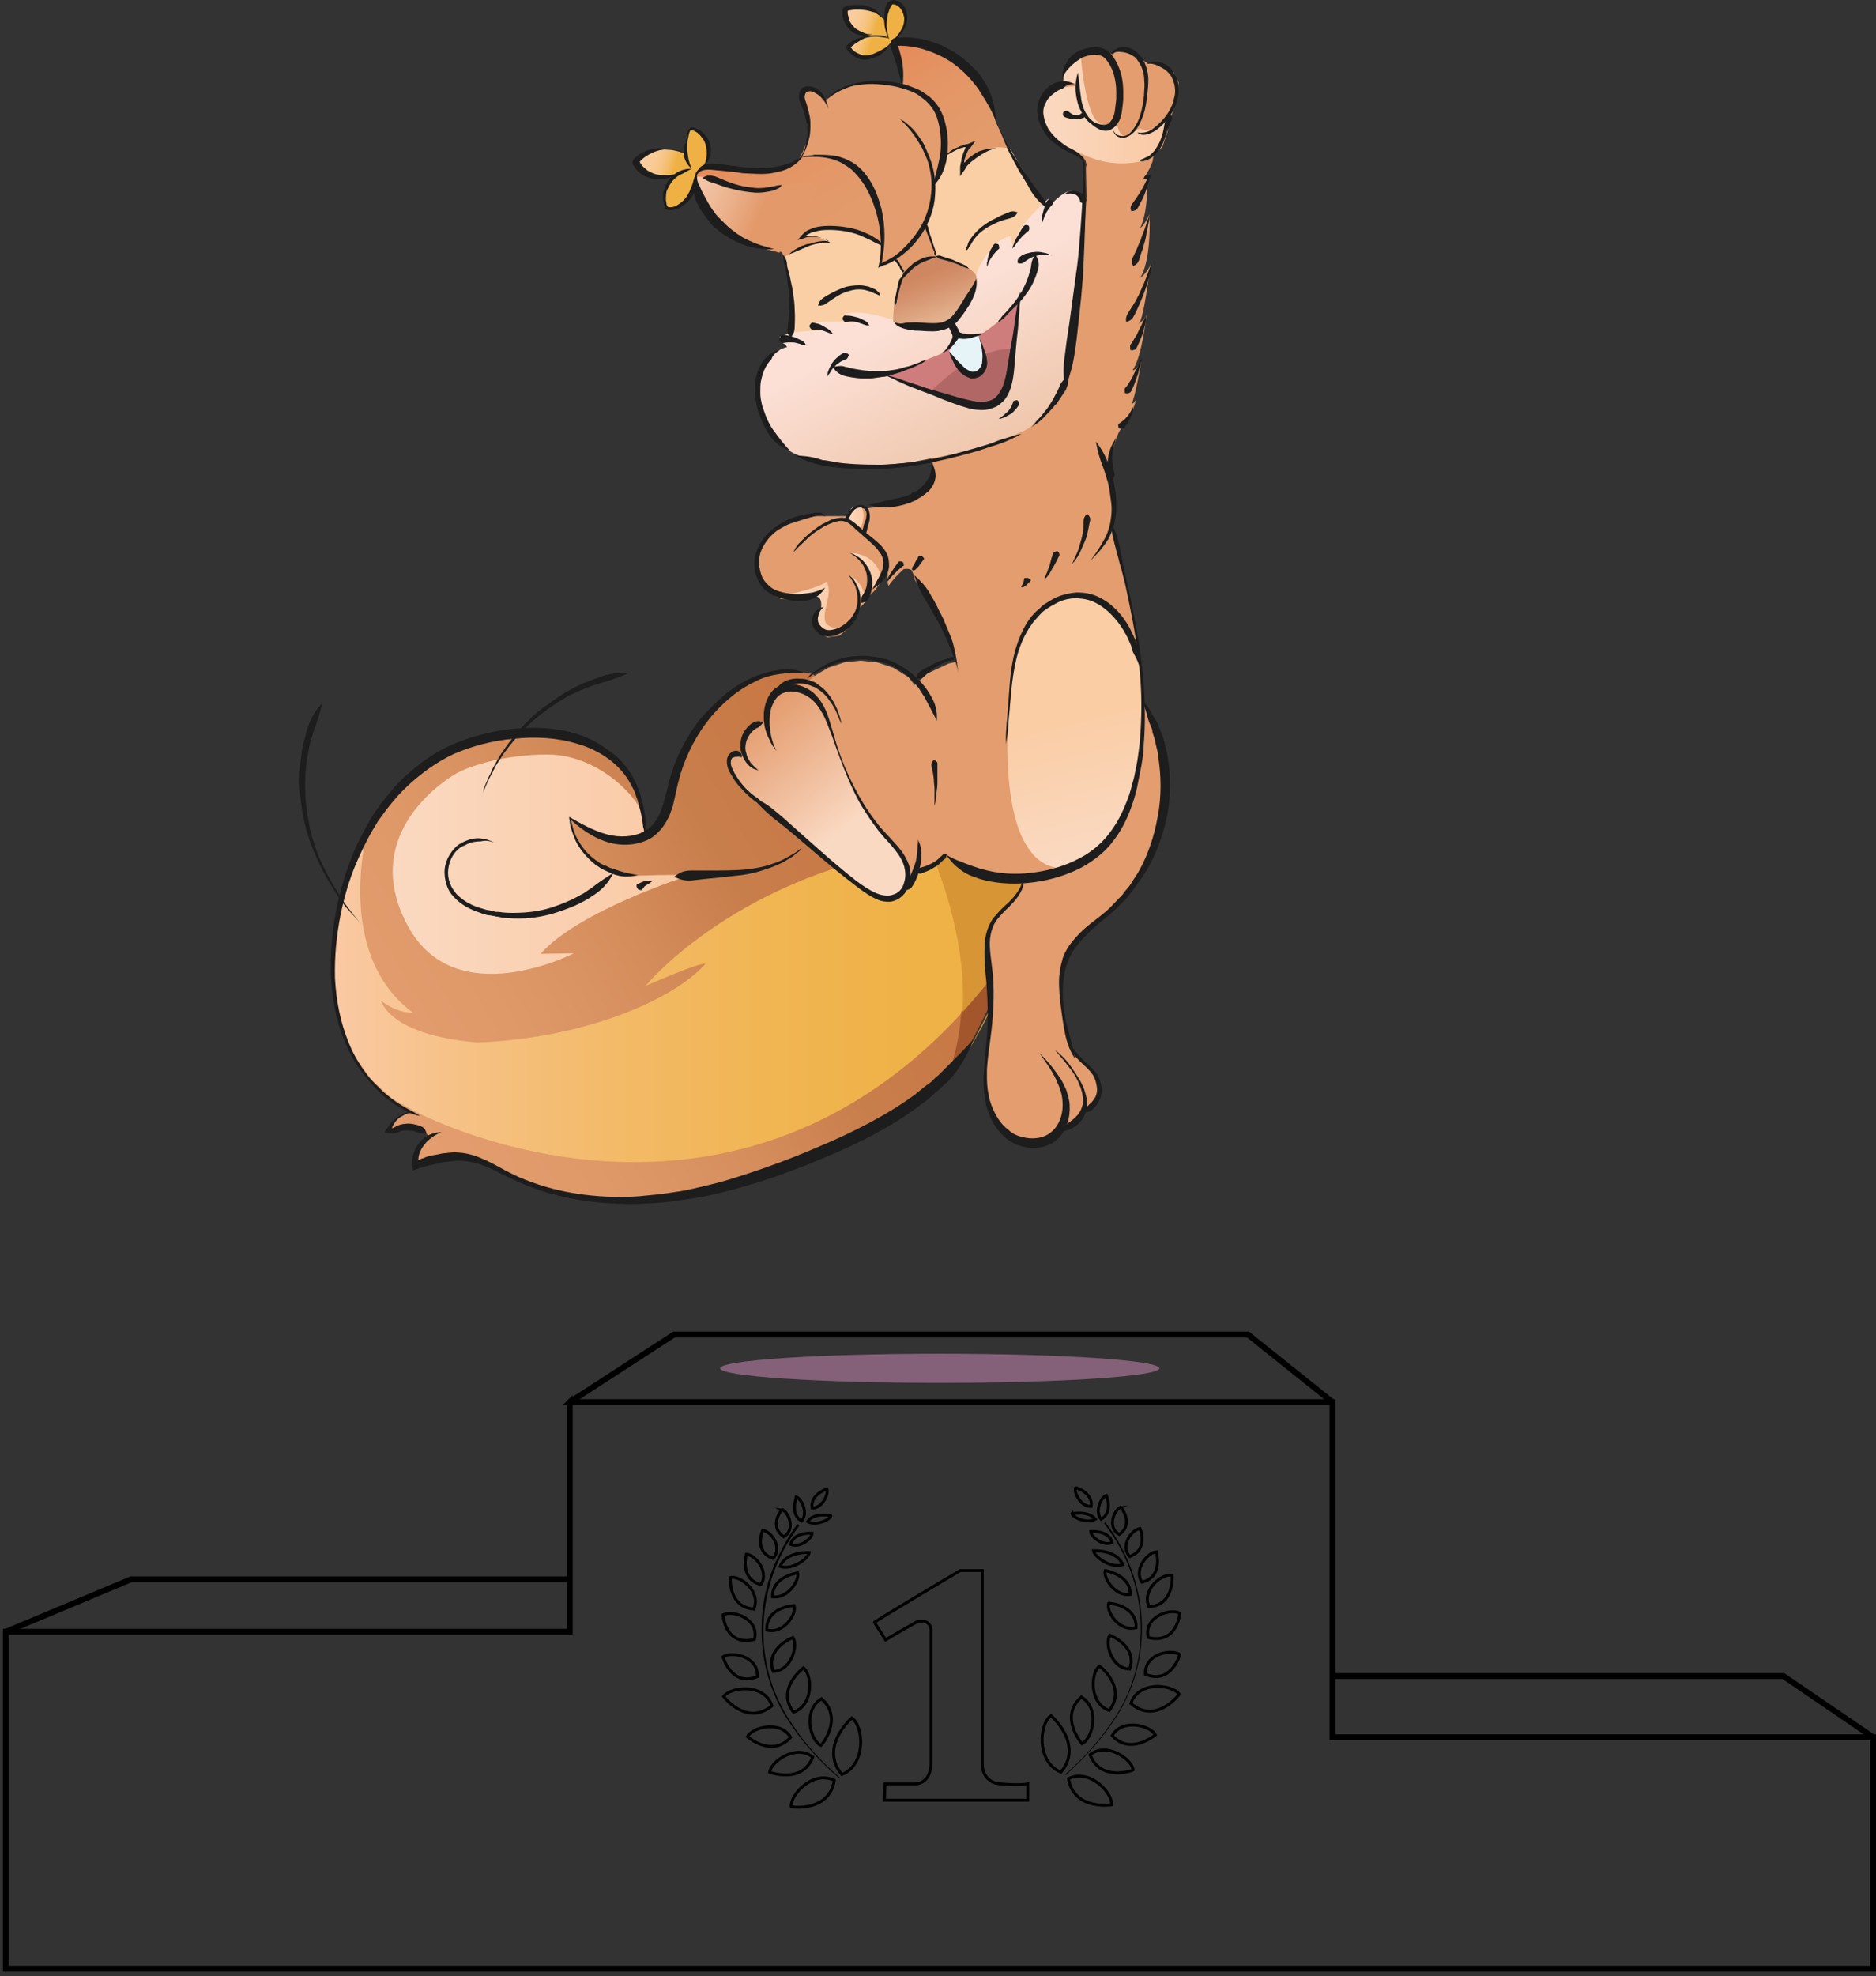 <svg width="322" height="339" viewBox="0 0 322 339" fill="none" xmlns="http://www.w3.org/2000/svg"><rect x="0" y="0" width="322" height="339" fill="#333333" stroke="none"/><path d="M161.3 237.245c20.821 0 37.7-1.12 37.7-2.5 0-1.381-16.879-2.5-37.7-2.5s-37.7 1.119-37.7 2.5c0 1.38 16.879 2.5 37.7 2.5z" fill="#846178"/><path d="M177.7 157.044c-4 6.4-8.2 11.9-12.5 16.6-.2 3.2-.7 6.4-1.8 9.5l-1.8 2-4.5 3.8-12.3 7.1-15.9 6.5-17.8 3.3h-7.9l-5-.6-5.1-1.3-6.1-2.7-3.2-1.6-3.9-1.2h-2.4l-6.4 1.4.1-1.4.6-1.3s1-1.4 1.7-2.3c-.3-.6-2.7-1.8-2.7-1.8l-4.1.8.2-.6s.3-.5 1.4-1.4c1.1-.9 2.8-1 2.8-1l-1.1-.5-1.7-.9-.6-.5-1.3-1-1.3-1-1-1.1-.8-.9-.6-.7-1.7-2.5-.5-.9-.2-.3-.4-.7-.9-2-.5-1.5-.3-.9-.2-.7-.5-2.5-.3-1.7-.2-4.3v-1l.2-3.8.5-3.2.5-3.2.5-1.5.9-2.8.9-2.9 2.5-5.4 4.3-6.3 5.2-4.9 3.9-2.5 4.4-1.8 7.4-1.7s1.9 0 7.8.6c8.7.3 12.2 7 12.2 7l1.9 4.3.7 4.6v1.3l.4.4 2.3-2.4 1.2-2.6 1.1-5 1.6-4.6 2.8-4.3 3.9-4.6 3.8-2.8 4-1.5s2.8-.7 3.1-.7c.4 0 4.5.7 4.5.7l1.5 1.2 12.1 6.4 26.3 6.7.7 2-23.4 7.1c0 .2 1.3 2.5 2.9 6.1h.3l18.8-6.1c-.2 0 7.3-1.1-1 18z" fill="url(#a)"/><path d="M185 147.244l-10.7 16.3 1.1-2.3 9.1-15.6.5 1.6z" fill="url(#b)"/><path d="M58.3 155.344l-.6 2.8.5-3.2s0 .2.1.4z" fill="url(#c)"/><path d="M177.7 157.044c-4 6.4-8.2 11.9-12.5 16.6-41.5 45.3-94 17-94 17l-3.4-1.9-.5-.3-.8-.7-2.3-2.1-.5-.5-.3-.4-2.8-4-.1-.2-.1-.2-1.7-4.2-.2-.5-.1-.4-.7-3.2-.6-6.1.2-4.7.5-3.2.6-2.8.4-1.9.3-1.4.6-1.3 3.4-8.2c-.2.6-5.7 21.4 7.8 31.3-3.2 0-5.5-2.1-5.5-2.1s1.3 6 16.7 7.2c18-.7 33.4-7.2 39-13.5-1.3-.2-10 3.7-10.3 3.8.3-.4 16.3-19.5 48.7-23.9h.3l18.8-6.1c-.1-.1 7.4-1.2-.9 17.9z" fill="url(#d)"/><path d="M184.5 145.644l-9.1 15.5-1.1 2.3-1.4 2.1s-1.8 4.4-3.1 7.1c-1.3 2.7-2.8 5.6-2.8 5.6l-1.8 2.6-2 2.2c1-3.1 1.6-6.3 1.8-9.5 4.3-4.7 8.5-10.2 12.5-16.6 8.3-19.1.8-18 .8-18l-18.8 6.1h-.3c-1.6-3.7-2.8-6-2.9-6.1l23.4-7.1 4.8 13.8z" fill="#A3562B"/><path d="M173 165.544l1.4-2.1-2.6 5.7s-4.6 11.5-8.4 14.2c0-.1.1-.2.1-.3l2-2.2 1.8-2.6s1.5-2.9 2.8-5.6c1.1-2.7 2.9-7.1 2.9-7.1zm4.7-8.5c-4 6.4-8.2 11.9-12.5 16.6.7-11.1-3-21.9-5.8-28.5h.3l18.8-6.1s7.5-1.1-.8 18z" fill="#D89535"/><path d="M184.5 145.544v.1l-4.6-13.7 1.9-.6 2.7 14.2z" fill="#D89535"/><path d="M194.5 70.245c-.3.6-.2.2-.7.9-.1.1.5 0 .4 0-.7 1.1-1.3 2.1-1.8 2.5-.6.4-1.7 4.6-1.7 4.6l-.1 4.1.6 4.4-.3 3.3 2.1 8.2 1.5 6.899.8 4.6.7 4.7.3 6 .4.7 1.2 2.5 1.6 5.1.6 4.7-.3 4.1-.5 4.3-1.6 4.8-1.4 3.3-3.7 4.5-4.9 4.3-2.9 2.9-1.6 2.6-.9 2.8v3.2l.2 2.3.3 2.1.5 2.5.7 2.5.6 1.3 1.8 1.9 1.6 1.8.7 1.5.1 1.8-1.3 2-1.5 1.1-2.3 2.3-1.7.8s-2.3 2-6.2 2c-7-.4-6.8-11.6-6.8-11.6l.9-7.6v-4.3l.1-4-.6-3.5-.1-3.6.6-2.5 1-1.6 2.3-2.3 1.3-1.6.7-1.5.2-1-7.4-1-4-1.8-1.6-1.4-1.5 1.5-3 1.2-.8 1-1.3 2.1-1.8 1.7-1.3.3-2.9-.8-4.9-3.6-4-3.5-3.7-3.1-5-4.2-2.7-2.1-2.4-2.4-1.4-2.2-.3-1.5.2-1.1.9-.3 1.3.2-.3-.3s-.3-1.7.7-3.8c1-2.1 3.2-1.8 3.2-1.8l.1-1.5.7-1.6 1.3-1.6 1.2-1.3 1.7-.7h1.8l.4-.4.6-.6 1.1-.8 1.9-1.1 2.7-.9 2.8-.3 2.9.3 2.7.9 2.6 1.6 1.1 1.4 1.3-1.2.9-.8 3.6-1.7 1.3-.3-.2-.8-1.1-3-3.5-6.7-2.3-3.6-.2-.9-.2-.4c-.1-.8-1.5-.5-1.5-.5s-1.6 1.4-2.6 2.9c-.3-.9-.1-2.2-.1-2.2l-.9 1.1-1.3 1.8-1.1 1.1-.9 1.3-.8.8-.8 2.1-1.1 1.3-1.4 1.2-2.1.3-1.7-.8-.6-1.8s.4-1.1 1.5-2c1-.8.3-3.3.3-3.3l-1.1.8-2.5.8-3.9-.3-2.1-1.1-1.6-2-.5-2 .1-1.6.6-1.8 1.3-2.1 1.7-1.2 1.8-1 4.5-1.4h6l.6-.9.8-.5 1.1.1 4.8-.5 3.1-.5 2.8-2 1-1.6.3-2.4-.5-1.8 21.5-9.1 1.7-2.5.7-3.1 1.9-15 .9-15.1-.1-4.9.1-.5-.1-.4-.1-.3-.4-.6-1.1-.8-2-1.1-1.6-1.2-1.8-2.5-.5-2.1v-1.8l1.4-1.6 2.4-1.7.1-.9.1-.7.8-1.2 1.3-1.4 2.4-1.1 1.9-.2 1.7.7.3-.3.6-.4 1.4-.2 1.1.3 1 .6.8 1 .9.6.5-.2 1-.1 1.5.5 1.3 1.1.9 1.9-.2 2.9-1.1 3-.6 2.5-.9 2.7s-1.6 1.3-1.6 2c0 .9-1.3 2.9-1.3 2.9s-.3.3.2.4c.4 5.9-1.1 8.6-1.1 8.6s.7-.4 1.6-2.4c.3 8.3-1.5 10.8-1.6 10.9.1 0 1.2-.8 1.9-2.5-.8 4.5-1.3 9.5-2.2 10.5 1.1-.9 1.3-1.4 1.4-1.6-.1.7-.8 7.1-2.4 9.5.8-.1 1.4-1.4 1.5-1.9v-.1.2c-.1 1-1.1 6.6-1.7 7.6.6-.3.4-.3.8-.8" fill="#E39D6E"/><path d="M194.6 110.144l1 2.1.4 4.1v8.9l-.7 5.8-.5 3.5-1.8 5.2-2.4 3.9-3.3 3.1-3.2 1.9s-11.4 4.5-11.2-21.7c.6-7.6.8-9.6.8-9.6l.6-4.2 1.6-4.6 2.7-3.6 3.2-2.4 3-.4 3.2.6 2.3 1.3 2.4 2.5 1.9 3.6z" fill="url(#e)"/><path d="M119.8 29.344l.8-.6 1.3-.1 3.9.4 5.7.3 4.2-1.1 1.9-1.3 17.2-12.7-.5-3.4-.8-3 .4-.7 6.9 1 6 4.1 2.5 3.8 1.3 3.4.4 1.7 2.3 4.4-7.8 14.9-3.9 6.1-6.6 4.1-7.4-.8-12.8-4.9-.5-1.5s-.4-.8-4.1-1.2c-3.7-.4-9.8-7.6-9.8-7.6l-1.1-2.5v-1.5l.2-.9v-.5l.3.1z" fill="url(#f)"/><path d="M134.7 44.444l1.1 4.6.3 4.5-.4 4.4 8.2 6.3 27.1-5.5 11-22.1-2.2-1.3-2.2-2.7-2.3-3.9-1.9-3.2s-3-1-5.6.9c-2.7 1.9-2.4 2.5-2.4 2.5l.3-2.3.9-2h-.4l-1.5.6-2.3 1.5-.6 1.2-.7 2.1-.6 1.4-.1 2.3-.6 3-1 1.9.4 1 1.5 4.3-2.4.7-2.3 1.5-.6.7-.4-.4-1.2-2-1.9.7-.7.6.5-2.1-.1-1.2-.7-.5s-6.3-4.5-12-2.2c-1.5.9-1.5 1.1-1.5 1.1s2-1 4.8.7c-3.8-.2-7.6 2.6-7.6 2.6l.1.3z" fill="#FACFA6"/><path d="M131.3 62.145s-2.3 3.6-1 7.1c1.2 3.5 2.3 5.3 2.3 5.3l2.3 2.3s1.1 1.2 3.6 1.7c2.5.6 5.4 1.1 5.4 1.1l8.2.1 4.2-.4 7.6-1.5 6.7-1.8 4.9-2s1.8-.8 3.3-2.4c1.5-1.6 3.6-4.6 3.6-4.6l1.3-4.2.7-4.8.5-6 .7-5.5.5-12.3s-1.4-2.3-3.4-1.1c-2 1.2-3.3 3.3-3.3 3.3l.6-2.4s-5.1 4.5-5.5 6.7c-.5 1.2-.6 1.4-.6 1.4s-.5-.6-.4-1.6c-1.1 0-2.8 1.5-2.8 1.5s-3 3.3-3.1 5.3c-.2 2-1.2 3.5-1.2 3.5l-2.1 3.3-1.4 1.2-3.8.6-3.6-.4-1.4-.1-.7-.5s-5.8-2.1-8.4-1l-.3.6s1.6.5 1.9.9c-2.1-.4-6.9-.3-7.4 0-.5.2 2.5.9 2.5.9l.5.4s-6.6-.2-8.4 1.1c.2.7.3.9.3.9s.7.2 1 .8c-1 .2-2.6 1.2-2.6 1.2l-1.2 1.4z" fill="url(#g)"/><path d="M154.8 47.745l1-1.3 1.9-1.3 1.7-.9 1.5-.4 2.6.9 2.7 1.2s1.5 1 1.4 1.7c-.1.7-1.4 4.3-1.4 4.3l-1.9 2.3-2.2 1.7-4.7.3-2.3-.3-1.1-.3-.7-.5s0-2.1.3-3.7c.5-1.6 1.2-3.7 1.2-3.7z" fill="url(#h)"/><path d="M137.7 26.944l1.5-.1 3.5.1 2 .8 3.1 2 2.3 4.4 1.2 4.8.1 3.8-.3 3 1.7-.8 2.9-2.2 1.6-1.8 2.1-3.3.4-2.1.4-2.7-.1-1.7 1-1.7.8-4.2-.2-3.8-1.5-3.5s-4.7-4.7-11.6-3.8c-3.7.8-4.5 1.3-4.5 1.3l-1 .6-.7.5-.9.8-.9-1-1.4-.8-1.2.2-.5.5.1 1.3.7 2.2.3 2.1-.1 2.4-.7 1.8-.6 1.1.5-.2z" fill="#E39D6E"/><path d="M109.5 27.644l1.2-1 2.1-.9 1.2-.1 1.4.1 1.3.3.8.3.1-1 .3-2.5.6-.8 1.2.3 1.1 1.1.9 1.5-.1 1.4-.3 1-.5 1.1-1 .8-.3.7v.9l-.1 1.2-.8 1.4-1.1 1.2-1.2 1-1.1.3-.6-.2-.4-.9.1-1.9 1.2-2.2-.2-.3h-.7l-1.6.2-1.9-.8-1.3-.9-.3-1.3z" fill="url(#i)"/><path d="M145.2 1.645l1.2-.3 3.1.3 1.2.7 1.1 1.1.2-.9.5-1.8.7-.5 1.7 1 .6 2-.4 1.5-.6.9-.9 1.2-.6.3-.6.9-1.3 1-1.7.6-1.8.1-1.5-.6-.5-1.1 1.5-1 1.7-.7.2-.3-1.4-.2-1.1-.4-.9-1.2-.7-1.9.3-.7z" fill="url(#j)"/><path d="M151.1 64.245l3.1-.7 3.6-1.3 1.1-.5 2.8-1.1 1.8-1.5.8-1.5 2.8-.1 1.6-.4s4.1-2.6 5.7-5.3c.5-.7.6-.1.6-.1l-.4 3.7-.6 4.4-.3 4.7-.9 2.5-1.7 1.8-2.6.6-7-1.5-4.3-1.6-3.8-1.4-1.4-.6h-.9v-.1z" fill="#CE7C7C"/><path d="M159.7 67.245s7.1-7.7 14.3-7.4c-.3 4.2-1 6.1-1 6.1l-1 2.4-1.7 1.1-1.6.1-2.4-.4-6.6-1.9z" fill="#B26767"/><path d="M162.9 60.245l.5.9 1.6 2.2 1.8 1 1.2-.1.8-.9.2-1.9-.3-1.4-.5-1.7-.3-.9-1.4.1-1.1-.1h-.8l-.9.9-.4 1.3-.4.6z" fill="#E7F4F7"/><path d="M119.5 30.345s1.5-.1 2.2.2c.7.3 4.8 1.7 4.8 1.7l2.7.5 2.9-.2 2.1-.7s4.4-.9 5.8-.1c1.4.7-6.2 11.6-6.2 11.6l-2.4-.6-2.7-.7-4.4-3.3-2.7-2.7-1.6-2.6-.4-1.6v-1.5h-.1z" fill="url(#k)"/><path d="M134.1 118.444l3.2-.1 2.4 1 .9 1.3 1.2 2.1 2.1 5.9 1.5 4 1.6 3.5 3 4.8 3.5 4.2 1.8 2.6.6 2.7v1.5l-1.3 1.4-.8.6-1.5.3h-1.6l-3.5-2.5-5-4.2-6-5.1-6.3-5.2-2.5-2.3-1.8-2.8-.6-2.2 1.2-.6h1.2v-2l.8-1.9 2-1.4 1.6-.5.6-3.6 1.7-1.5z" fill="url(#l)"/><path d="M185.5 18.244l-.9-3.4c-4.6-.3-6.1 3.9-6.1 3.9s-.6 4.8 7.5 7.8c6.2 2.9 11.2.7 11.2.7l2-2.1 1.2-2.6v-2s-1.1 1-2.5 1.5c-1.3.6-2.2 0-2.2 0s-.7.1-2 1.3c-2.3.4-2-3.5-2-3.5s-.4 2.5-2.9 1.3c-2.6-1.1-3.3-11.8-3.3-11.8l-.9.6-1.6 1.9-.4 1.1-.1 1.1 1.8.3.7.2.5 1.6v2.1z" fill="url(#m)"/><path d="M147.7 86.745s1.2 1.2 0 3.9c.8 1.1-.9 0-.9 0l-1.1-1.2-.6-.2.5-1.2.6-.9 1.5-.4z" fill="url(#n)"/><path d="M135.2 102.044s6.2-1.399 6.6-2.3c1.3 1.801-.6 4.7-.2 6.7.1.8 1.3 1.501 2.8 1.401 1.5-.1-1.4.9-1.4.9l-1.4-.201-1.4-.799-.4-1.301.3-1.099.8-.901s.4-1.799-.7-2.099c-1.1-.3-2.6.3-2.6.3l-2.4-.601z" fill="url(#o)"/><path d="M145.7 98.644s2.1 1 2.6 3.1c.1.8-.1 1.1-.1 1.1l-.5.5-.3-.5-.1-1.1-.3-1-.3-.8-.3-.5-.7-.8z" fill="url(#p)"/><path d="M145.8 94.844l1.1.5 1.1.7.9 1.5.4 1.2v2.5l.9-.9 1-1.4c0 .1-.4-3.9-5.4-4.1z" fill="url(#q)"/><path d="M118.1 150.244s-19 6.1-25.3 13.4l5.7-.1s-20.3 10.5-28.5-4.7c-8-14.8 4.8-24 7.9-25.9 2.5-1.6 9-3.5 16-3.5 9.5 0 16.7 8.5 16.8 11.5v1.6c-1.7 1.5-3.6 1.5-3.6 1.5l-2.6-.2-3.6-1.7-3.1-1.9s.2 5.7 6.1 8.9c4.2 1.1 5.3 1.1 5.3 1.1s7.4-.3 8.9 0z" fill="url(#r)"/><path d="M188.1 75.745c.3 1.7.6 2.8 1.3 4.6.1.3.3.8.6 1.9.2.5.4 1.5.5 2.3.1.8.2 1.5.2 1.5s.1.6.1 1.3c0 .7-.1 1.6-.2 2.2-.3 1.5-.7 2.3-.9 2.7-.9 1.7-1.6 2.7-2.6 4 1.2-1.2 2-2 3.1-3.7.2-.4.7-1.3 1.1-2.8.1-.6.3-1.5.3-2.3v-1.3s0-.7-.1-1.5-.3-1.8-.4-2.4c-.3-1.1-.5-1.7-.6-2-.8-2.2-1.4-3.2-2.4-4.5zm-1.5 12.399c-.4.4-.6.7-.6 1.2 0 .3 0 1.1-.1 1.8s-.3 1.4-.3 1.4l-.4 1.4c-.2.7-.6 1.5-.7 1.7-.2.5-.3.7-.5 1.1.3-.3.5-.5.8-1 .2-.2.6-1 .9-1.7l.6-1.4s.3-.7.4-1.4c.2-.8.3-1.6.4-1.9.1-.5-.1-.8-.5-1.2zm-5.1 6.4c-.5.1-.7.2-.8.5 0 .1-.2.6-.3 1l-.2.8s-.1.4-.3.8c-.1.4-.3.8-.4 1-.1.3-.1.4-.2.7.2-.2.4-.3.5-.5.1-.1.4-.5.6-.9.2-.4.4-.7.4-.7s.2-.3.4-.7l.5-1c.3-.4.1-.7-.2-1zm-5.1 4.6c-.4 0-.6 0-.6.1s-.1.6-.1.6-.2.5-.3.6c-.1.1-.1.2-.1.3h.3c.1 0 .7-.4.7-.5l.6-.6c.1-.2-.1-.3-.5-.5z" fill="#1D1D1D"/><path d="M190.6 89.245c.2 2.3.6 3.7 1.3 6.3.1.3.2.9.4 1.5.1.3.2.7.3 1.1.2.8.5 1.899.7 2.899.9 4.2 1.9 9.1 2.3 13.9.5 4.8.3 9.401 0 12.701-.1.799-.2 1.599-.3 2.299-.1.7-.2 1.201-.3 1.701l-.3 1.5s-.1.5-.4 1.5c-.2.9-.6 2.199-1.3 3.799-.6 1.5-1.6 3.301-2.9 4.901a15.29 15.29 0 0 1-5.2 4.099c-4.1 2.1-9.3 2.801-13.2 2.301-1.7-.2-3-.601-3.7-.801-1.2-.4-2.1-.699-3-1.099-.9-.3-1.8-.701-2.7-1.301.7.9 1.3 1.701 2.1 2.301.8.7 1.8 1.299 3.1 1.699.7.3 2.2.7 4 .9 4.3.5 9.7-.299 14.1-2.599 2.2-1.2 4.2-2.8 5.5-4.6 1.4-1.8 2.3-3.701 2.9-5.301.6-1.6 1-3 1.2-4l.3-1.5.3-1.5c.1-.5.2-1.099.3-1.799.1-.701.2-1.5.2-2.3.3-3.4.3-8.101-.2-12.901-.5-4.8-1.5-9.8-2.4-14-.6-2.5-1-4.5-1.2-5.5-.5-2.7-.9-4.1-1.9-6.2z" fill="#1D1D1D"/><path d="M196.1 120.144c.3 1 .6 1.8.8 2.6.1.4.2.8.4 1.3.1.2.2.5.3.7.1.2.2.5.2.8.1.3.2.7.4 1.3.1.3.1.6.2.9.1.6.4 1.4.4 2.1.5 3.1.6 6.8-.1 10.3-.6 3.5-1.8 6.7-3 8.9-.3.6-.6 1-.9 1.5-.3.4-.5.8-.7 1.1-.4.6-.7.9-.7.9s-.3.3-.7.9c-.5.5-1.2 1.3-2.1 2.2-.9.9-2.1 1.8-3.4 2.8-1.3 1-2.6 2.3-3.7 3.8-.5.8-1 1.6-1.2 2.6-.3.9-.4 1.9-.5 2.8-.1 1.8.1 3.6.3 5.2.2 1.6.4 2.8.5 3.4.4 2.3.8 3.6 1.9 5.4-.3-2-.7-3.2-1.3-5.5-.2-.6-.4-1.8-.6-3.4-.4-3.1-.2-7.1 1.8-9.9 2-2.9 4.9-4.9 6.8-6.6.9-.9 1.7-1.6 2.2-2.2.5-.6.7-.9.7-.9s.3-.3.7-.9c.2-.3.5-.7.8-1.1.3-.4.6-.9 1-1.5 1.4-2.2 2.8-5.5 3.6-9.1.8-3.6.8-7.6.2-10.8-.1-.8-.4-1.6-.5-2.3-.1-.3-.2-.7-.3-1-.2-.6-.4-1-.5-1.3-.1-.3-.2-.5-.3-.8-.1-.2-.2-.5-.4-.7-.2-.4-.5-.8-.7-1.2-.4-.9-1-1.6-1.6-2.3zm-32.1-7.399c-.2-.1-.4 0-.5 0-.2 0-.3 0-.5.1s-.9.3-1.5.5-1.2.5-1.2.5-.5.299-1.1.599c-.6.3-1.2.701-1.4.901-.4.3-.5.499-.4 1.099.5 0 .8.001 1.1-.299.2-.2.6-.7 1.1-1 .5-.4 1-.701 1-.701s.5-.299 1.1-.599c.6-.3 1.2-.5 1.5-.5.2-.1.4-.1.5-.2 0-.2.2-.2.3-.4zm-29.6-69.101c.1.7.1 1.2.3 2 .1.4.4 1.7.5 2.9.2 1.2.2 2.3.2 2.3s.1 1.1 0 2.3c0 1.2-.1 2.5-.2 2.9-.1.8 0 1.3.4 2 .5-.6.8-1.1.8-1.9 0-.4.1-1.8 0-3 0-1.2-.2-2.3-.2-2.3s-.1-1.1-.4-2.3c-.2-1.2-.6-2.5-.7-2.9 0-1-.3-1.4-.7-2zm-.5 16.4c-.9.1-1.5.5-2.1 1-.6.5-1.1 1.2-1.5 2.1-.1.2-.2.4-.3.7-.1.3-.2.7-.3 1.3-.1.5-.2 1.3-.1 2.1 0 .7.1 1.3.1 1.3s.1.5.2 1.1c.1.6.4 1.4.6 1.9.6 1.5 1.1 2.3 1.3 2.7 1.1 1.7 2.2 2.5 3.8 3.1-1.2-1.3-1.8-2.1-2.9-3.6-.3-.4-.8-1.2-1.3-2.5-.2-.5-.4-1.2-.6-1.7-.1-.6-.2-1-.2-1s-.1-.5-.1-1.2 0-1.5.1-1.9c.1-.5.2-.9.3-1.2.1-.3.2-.5.2-.6.4-.9.8-1.5 1.3-2 .3-.8.8-1.2 1.5-1.6zm2.7 18.1c1.5.9 2.6 1.3 4.6 1.7.3.1.9.2 2 .3 2 .3 5.3.4 8.1.3 2.8-.1 5.1-.5 5.1-.5s1.9-.2 4.4-.8c2.4-.5 5.4-1.3 7.4-1.9 1.5-.5 2.4-.8 2.8-.9.9-.3 1.7-.6 2.3-.9.7-.3 1.3-.6 2-1-.8.1-1.5.4-2.2.6-.7.2-1.5.4-2.4.8-.5.2-1.4.5-2.8.9-2 .6-4.9 1.4-7.4 1.9-2.4.5-4.3.7-4.3.7s-2.3.3-5.1.4c-1.4 0-2.9 0-4.3-.1s-2.7-.2-3.6-.4c-1.1-.2-1.6-.3-2-.3-1.7-.6-2.9-.7-4.6-.8zm40.3-4.8c.4-.3.7-.4 1.2-.8.3-.2 1-.8 1.6-1.5.6-.6 1.2-1.3 1.2-1.3s.5-.6 1-1.4c.5-.8 1-1.6 1.2-1.9.3-.6.2-1 0-1.6-.6.3-.8.6-1.1 1.1-.1.3-.5 1.2-.9 1.9-.4.8-.8 1.4-.8 1.4s-.4.7-1 1.4c-.5.7-1.2 1.4-1.4 1.6-.4.5-.6.8-1 1.1z" fill="#1D1D1D"/><path d="M133.7 58.344c.3.4.4.6.7.5.1 0 .6-.1.9-.1h.7s.4 0 .7.1c.4.1.8.2.9.3.3.1.4.1.7 0-.1-.2-.2-.4-.5-.6-.1-.1-.6-.3-1-.5s-.8-.3-.8-.3l-.8-.2c-.4-.1-.9-.1-1.1-.1-.1.3-.3.5-.4.9zm5.2-2.4c.2.4.3.6.6.6h.8c.3 0 .7.1.7.1l.6.2c.3.1.7.3.8.3.2.1.4.1.6.2-.1-.2-.2-.3-.4-.5-.1-.1-.4-.4-.8-.6-.3-.2-.7-.4-.7-.4s-.3-.2-.7-.3c-.4-.1-.8-.2-1-.2-.1 0-.3.2-.5.6zm5.7-1.199c.3.4.4.6.7.5.1 0 .5-.1.9-.1s.7.1.7.1.3 0 .7.2c.4.1.8.3.9.3.2.1.4.1.7.1-.1-.2-.2-.4-.4-.6-.1-.1-.5-.3-.9-.5s-.8-.3-.8-.3l-.8-.2c-.4-.1-.9-.1-1.1-.1-.3-.1-.5.1-.6.6zm24.8-9.001c.1-.2.2-.3.2-.5 0-.1.2-.5.4-.8l.4-.6s.2-.3.4-.5c.2-.3.5-.5.6-.6.2-.1.1-.4 0-.8-.4-.2-.7-.2-.8 0-.1.1-.3.5-.5.8-.2.3-.3.7-.3.7s-.1.3-.2.7c-.1.4-.1.8-.2.9v.7zm4.4-3.099c.1-.2.3-.3.4-.5.1-.1.3-.5.6-.8.2-.3.5-.6.5-.6s.2-.3.5-.5c.3-.3.6-.5.7-.6.2-.2.2-.4.1-.9-.4-.2-.7-.2-.9.1-.1.1-.4.5-.6.9-.2.4-.4.7-.4.7s-.2.3-.4.7c-.2.4-.3.8-.4 1-.1.1-.1.2-.1.5zm5-4.101c0-.2.1-.4.2-.6 0-.1.2-.5.3-.9.2-.3.3-.6.3-.6l.4-.6c.2-.3.5-.6.6-.7.2-.2.1-.4-.1-.8-.5-.1-.7-.1-.8.2-.1.1-.3.5-.4.9-.1.4-.2.7-.2.7l-.2.8c-.1.4-.1.8-.1 1 0 .2.1.3 0 .6z" fill="#1D1D1D"/><path d="M171.1 21.244c.7 1.5 1.1 2.6 1.9 4.4.1.3.4.8.9 1.8.2.4.7 1.3.7 1.3s.4.8.7 1.2c.8 1.3 1.3 2.1 1.5 2.6 1.1 1.7 1.9 2.5 3.4 3.5-.8-1.5-1.4-2.5-2.6-4-.3-.4-.8-1.1-1.7-2.4-.3-.4-.7-1.1-.7-1.1s-.5-.9-.8-1.2c-.6-1-.9-1.4-1-1.7-1-1.9-1.5-2.9-2.3-4.4zm-29.1 43.4c.1-.2.2-.4.4-.6.1-.1.3-.6.6-.9l.6-.6s.3-.2.7-.5c.4-.2.8-.4.9-.4.3-.1.3-.3.5-.8-.4-.3-.6-.4-.9-.3-.2.1-.7.4-1 .7-.4.3-.7.7-.7.7s-.3.3-.5.8c-.3.4-.4.9-.5 1.1-.1.4-.1.5-.1.8z" fill="#1D1D1D"/><path d="M142.9 62.944c.5.7 1 1.2 1.9 1.5.3.1.8.2 1.4.3.6.1 1.4.2 2.1.2.7 0 1.4 0 1.9-.1s.8-.1.8-.1.3-.1.8-.1c.5-.1 1.2-.3 1.8-.5.7-.2 1.4-.4 2-.7.6-.2 1.1-.4 1.3-.5.3-.1.6-.3 1.1-.5.3-.2.6-.3.9-.6-.4 0-.7.1-1 .3-.3.1-.7.3-1.1.4-.2.1-.7.3-1.3.4-.6.2-1.3.4-2 .5-.7.1-1.3.2-1.8.2h-1.6c-.5 0-1.1 0-1.8-.1s-1.4-.2-1.9-.3c-.6-.1-1-.3-1.3-.3-.7-.3-1.3-.1-2.2 0zm31.8-17.8c.5.1.7.1 1-.1.1-.1.6-.4 1-.7.4-.2.9-.4.9-.4s.4-.1 1-.2c.5-.1 1.1 0 1.3 0 .4 0 .6.1.8.2-.3-.1-.5-.2-.8-.4-.2-.1-.8-.2-1.3-.3-.6-.1-1.1 0-1.1 0s-.5 0-1.1.2c-.6.1-1.1.4-1.3.6-.4.3-.5.6-.4 1.1z" fill="#1D1D1D"/><path d="M177.7 43.644c-.4.7-.6 1-.7 1.8 0 .4-.3 1.5-.7 2.6-.4 1-.9 1.9-.9 1.9s-.5.9-1.2 1.8-1.5 1.8-1.8 2.1c-.3.3-.5.5-.6.7-.2.2-.4.4-.5.7.4-.1.5-.3.8-.5.2-.2.5-.4.7-.7l2-2c.8-.8 1.4-1.7 1.4-1.7s.7-.9 1.2-2 .9-2.4.9-2.8c0-.8-.2-1.3-.6-1.9zm-14.7 11.5c-.3.4-.4.6-.3.7 0 .1.2.3.3.6l.2.4s.1.2.2.5c.1.2.2.5.2.6.1.2.3.2.8.2.3-.3.5-.5.5-.6 0-.1-.1-.4-.3-.7-.1-.3-.2-.5-.2-.5s-.1-.2-.3-.5c-.1-.3-.3-.5-.4-.6 0-.2-.2-.2-.7-.1z" fill="#1D1D1D"/><path d="M164.2 57.344c-.5.1-.7.1-.7.4 0 .1-.1.5-.3.8-.1.3-.3.6-.3.6l-.4.6c-.2.3-.5.6-.6.6-.2.2-.3.3-.5.3.2-.1.4-.1.6-.2.1-.1.5-.2.8-.5.3-.2.6-.5.6-.5s.3-.3.5-.6c.3-.3.5-.7.6-.8.2-.1.1-.4-.3-.7z" fill="#1D1D1D"/><path d="M163.9 57.244c.1.5.2.7.5.8.2 0 .6.1 1.1.1.4 0 .8-.1.8-.1s.4 0 .8-.2c.4-.1.9-.3 1-.3.3-.1.4-.2.6-.4-.2.1-.4 0-.7.1-.1 0-.6.1-1 .1h-.8s-.4 0-.7-.1c-.4-.1-.8-.2-.9-.3-.1-.2-.3 0-.7.3zm-1 3.001c.2.7.4 1.2.7 1.8.3.6.6 1.2 1.2 1.8.1.1.3.3.5.4.2.2.6.4 1.1.6.2.1.4.1.7.1.2 0 .4-.1.4-.1s.2 0 .4-.1.4-.2.6-.4c.6-.5.8-1.1.9-1.6.1-.5 0-.8 0-1-.1-.9-.4-1.5-.6-2.1-.2-.6-.4-1.1-.7-1.7.2.7.3 1.2.4 1.8.1.6.2 1.3.1 2 0 .2 0 .5-.1.8-.1.3-.3.7-.7 1-.2.1-.5.3-.5.2 0 0-.4.1-.6 0-.3-.1-.6-.3-.8-.4-.2-.1-.3-.2-.4-.3l-1.4-1.4c-.4-.5-.8-.9-1.2-1.4zm8.5 11.599c.2 0 .4 0 .6-.1.1 0 .6-.2.9-.4.4-.2.7-.4.7-.4s.3-.2.6-.6c.3-.3.6-.7.7-.9.1-.3 0-.5-.3-.8-.5.1-.7.1-.7.3 0 .1-.2.5-.3.8l-.4.6s-.2.3-.5.5c-.3.3-.6.5-.7.6-.3.2-.4.3-.6.4z" fill="#1D1D1D"/><path d="M151.8 64.244c.8.5 1.5.7 2.2 1.1.7.3 1.5.7 2.5 1.1.3.1.9.3 2.1.8.9.3 2.1.8 3.3 1.3 1.3.5 2.6 1 4 1.4 1.3.4 2.7.5 3.7.3.5-.1.9-.3 1.2-.4.3-.1.4-.2.4-.2s.1-.1.3-.2c.2-.2.5-.4.8-.7.6-.7 1.1-1.7 1.4-3 .3-1.2.4-2.6.5-3.8.1-1.3.2-2.5.3-3.5.2-1.6.3-2.7.3-3.2.1-1.1.2-1.9.2-2.7.1-.8.2-1.6.1-2.5-.3.9-.4 1.6-.5 2.4-.1.8-.3 1.6-.4 2.7-.1.5-.2 1.5-.5 3.2-.2 1-.4 2.2-.6 3.5-.2 1.3-.4 2.6-.7 3.6-.3 1.1-.8 1.9-1.2 2.4l-.5.5c-.1.1-.2.1-.2.1s-.4.3-1.1.4c-.7.2-1.9.1-3.1-.2-1.3-.3-2.7-.7-4-1.1-1.3-.4-2.5-.7-3.4-1-1.2-.4-1.7-.6-2.1-.7-1-.3-1.8-.6-2.6-.9-.8-.2-1.5-.5-2.4-.7zm2.7-15.9c.6-.7.9-1 1.6-1.7l.7-.7c.1-.1.3-.2.3-.2s.2-.1.3-.2c.6-.4 1-.6 1.3-.7.9-.3 1.4-.6 2.2-.8-.8-.1-1.5-.1-2.4.2-.2.1-.7.3-1.4.7-.1.1-.3.2-.3.2s-.3.2-.3.3c-.5.4-.7.6-.8.7-.8.8-1 1.4-1.2 2.2z" fill="#1D1D1D"/><path d="M154.8 47.544c-.3.2-.4.3-.5.6-.1.3-.4 1.8-.4 1.8s-.3 1.5-.4 1.8c0 .3 0 .4.1.7.2-.2.2-.4.3-.6 0-.2.1-.6.2-1l.2-.8.2-.8c.1-.4.3-.8.3-1 .1-.3.1-.4 0-.7zm5.9-3.6c.2.3.4.4.7.5.2 0 .7.2 1.2.3.5.1.9.3.9.3s.4.1.9.3c.5.2.9.4 1.1.5.3.1.5.2.8.2-.2-.2-.3-.3-.6-.5-.2-.1-.6-.3-1.1-.5-.5-.2-.9-.4-.9-.4s-.4-.2-.9-.3c-.5-.2-1-.3-1.2-.4-.4-.2-.6-.1-.9 0zm-7.3 11.201c.2.4.5.7.9.9.4.2.7.3 1.1.4.8.2 1.5.3 2.5.3.3 0 .9.1 2.1.1.4 0 1 0 1.6-.2.6-.1 1-.3 1-.3l.8-.4c.4-.3.9-.7 1.1-1 1.1-1.3 1.5-2.1 1.8-2.5 1-1.7 1.5-3 1.3-4.7-.7 1.6-1.4 2.3-2.4 4-.3.4-.7 1.3-1.6 2.3-.2.3-.6.6-.9.8-.3.2-.6.3-.6.3s-.3.2-.7.2c-.4.1-1 .1-1.3.1-1.1 0-1.7-.1-2-.1-1-.1-1.8 0-2.5 0-.8.2-1.5.3-2.2-.2zm12.5-12.201c.3-.2.3-.4.5-.6.2-.3.3-.5.4-.7.2-.3.7-1.1 1.4-1.7.7-.6 1.4-1 1.4-1s.7-.4 1.6-.8c.9-.4 1.9-.6 2.2-.7.6-.2.9-.4 1.3-1-.6-.2-1-.3-1.6 0-.3.1-1.3.5-2.2 1-.9.4-1.6.9-1.6.9s-.8.5-1.5 1.2-1.4 1.6-1.5 1.9c-.2.3-.2.6-.3.8-.2.2-.2.4-.1.7zm-14.8 7.801c0-.3-.2-.5-.4-.7-.2-.2-.4-.4-.7-.5-.2-.1-.5-.2-1-.4-.5-.1-1-.2-1.5-.2-1.1 0-2 .2-2 .2s-.9.2-1.9.7c-.9.4-1.9 1-2.2 1.2-.6.4-.8.7-1 1.4.7 0 1.1-.1 1.6-.5.3-.2 1.1-.8 2-1.3.8-.5 1.7-.7 1.7-.7s.8-.3 1.8-.3c.5 0 1 .1 1.3.2.4.1.7.2.9.3.2.1.4.2.7.3.2.1.4.2.7.3zm2.5-6.301c-.1.2 0 .3.1.4.1.1.6.8.6.8l.2.4c.1.2.2.4.3.5.1.1.1.2.3.2.1-.2.1-.3 0-.4-.1-.1-.5-.8-.5-.8l-.2-.4c-.1-.2-.3-.4-.3-.5-.2-.1-.2-.2-.5-.2zm-18.2-.799c.8-.3 1.3-.5 2.2-.9.1-.1.3-.1.5-.2.1-.1.2-.1.4-.2s.5-.2.8-.3c.6-.2 1.3-.3 2-.4h1.2l-.1-.1c-.4-.2-.5-.3-.6-.4-.2-.1-.3-.2-.5-.2-.7-.3-1.4-.4-2.1-.5h-.9s-.1.1.3-.2l.4-.2s.3-.2.9-.3c.6-.2 1.4-.3 2.4-.3s2.1.1 3.1.3c1 .2 2 .5 2.8.9.7.3 1.1.5 1.3.6.9.5 1.4.7 2.2 1-.5-.7-.9-1.1-1.8-1.6-.2-.1-.6-.4-1.4-.7-.8-.4-1.8-.7-2.9-.9-1.1-.2-2.2-.3-3.2-.3s-1.9.1-2.6.3c-.6.2-1 .4-1 .4l-.4.2c-.2.1-.8.7-1.3 1.3l-.1.2-.1.1.2-.1c.2-.1.5-.2.7-.2l.3-.1.2-.1c.4-.1.4-.1.6-.1h.5c.6 0 1.3.1 2 .3.2.1.3.1.5.2l.3.2h-.6c-.7 0-1.4.1-2 .3-.3.1-.6.2-.9.2-.1 0-.3.1-.4.1-.2.1-.4.2-.6.2-1.2.6-1.7.9-2.3 1.5zm26.9-16.901c.9-.5 1.5-.9 2.5-1.3.1 0 .2-.1.4-.1.1 0 .2-.1.3-.1h.3l-.1.1-.1.3c-.2.4-.3.7-.4 1.1-.1.3-.2.6-.2.8 0 .3-.1.4-.1.4s0 .2-.1.6v1.7c.1-.1.1-.2.2-.3.1-.2.3-.4.5-.7.1-.1.2-.3.3-.5.1-.2.3-.4.3-.4.3-.3.6-.6.9-.8.7-.6 1.2-.8 1.4-1 1-.6 1.6-.9 2.6-1.1-.5 0-.9 0-1.4.1-.5.1-.9.2-1.5.4-.3.1-.8.4-1.6 1-.3.2-.6.6-.9.9l-.1.1v-.2c0-.2.1-.5.2-.8.1-.3.2-.6.4-1l.1-.2.1-.1c0-.1.1-.2.2-.2.3-.4.5-.7.8-1.1l.1-.1c.2-.1 0 0-.1 0l-.3.1c-.2.1-.3.1-.5.2s-.5.2-.7.2c-.1 0-.2.1-.4.1-.1 0-.1.1-.2.1-.1.1-.2.1-.3.1-.2.1-.3.1-.4.2-.9.3-1.5.7-2.2 1.5z" fill="#1D1D1D"/><path d="M160.7 43.944c.1-.3 0-.5-.1-.8l-.7-2.1s-.1-.4-.3-.9c-.1-.5-.3-1-.3-1.2-.1-.3-.2-.5-.5-.7-.1.3-.1.5 0 .9.1.3.8 2.1.8 2.1s.6 1.7.8 2c-.1.3 0 .5.3.7zm-41.1-14.099c-.5.8-.7 1.7-.6 2.6.1.9.3 1.8.9 2.9.1.2.2.4.4.7.2.3.5.7.9 1.3.2.3.6.7.9 1.1.3.4.6.6.6.6s.3.2.6.5.8.6 1.1.8c.4.2.7.5 1 .6.3.2.6.3.9.5.5.2.9.4 1.2.5 1.1.4 2 .6 2.8.7.8.1 1.6.2 2.6.1-1.8-.5-3-.8-5-1.8-.2-.1-.6-.3-1-.6-.2-.1-.5-.3-.7-.5-.3-.2-.6-.4-.9-.7-.3-.2-.6-.5-.9-.8l-.5-.5-.6-.6c-.3-.3-.6-.7-.8-1-.4-.5-.6-.9-.8-1.2-.2-.3-.3-.5-.4-.7-.5-.9-.9-1.6-1.2-2.4-.3-.4-.5-1.1-.5-2.1z" fill="#1D1D1D"/><path d="M119.5 30.345c.2-.8.9-1.1 1.5-1.2.6-.1 1.3 0 2.3.1.3 0 .9.1 2 .2.4 0 1.1.1 1.7.2.6.1 1.1.1 1.1.1s1.6.1 2.6.1c1.6 0 2.5-.3 3-.4 1-.2 1.8-.6 2.4-1 .6-.4 1.2-.9 1.7-1.6-1.5.9-2.4 1.3-4.3 1.7-.5.1-1.4.3-2.8.3-.9 0-2.5-.1-2.5-.1s-.5-.1-1-.1c-.6-.1-1.2-.2-1.6-.2-1.1-.2-1.7-.2-2-.3-1-.1-1.9-.2-2.7.1-.4.2-.8.4-1 .8-.4.4-.6.9-.4 1.3z" fill="#1D1D1D"/><path d="M120.6 30.544c.7.4.9.6 1.7.8.4.1 1.6.6 2.7.9 1.1.3 2.2.5 2.2.5s1.1.2 2.3.3c1.2.1 2.5-.2 3-.3.4-.1.7-.2 1-.4.3-.1.5-.3.7-.6-.7 0-1.1.2-1.9.3-.4.1-1.6.3-2.7.2-1.1-.1-2.1-.3-2.1-.3s-1-.2-2.1-.6c-1.1-.4-2.2-.9-2.7-1.1-.9-.2-1.5-.2-2.1.3zm34.3-15.199c.2-2.3.3-3.9-.5-6.6 0-.1-.1-.3-.2-.6 0-.1-.1-.2-.1-.3h.5c1 0 2.6.2 3.9.6 1.3.4 2.4.9 2.4.9s.9.4 1.9 1c1 .6 2.2 1.6 2.9 2.3.7.7 1.2 1.3 1.6 1.8.4.5.7.9.8 1.1.7 1.1 1.2 1.9 1.7 2.8.5.9.9 1.7 1.2 2.8-.2-2.2-.3-3.9-1.6-6.4-.2-.3-.4-.7-.8-1.3-.4-.6-.9-1.3-1.7-2-.8-.8-2.1-1.9-3.3-2.6-1.2-.7-2.1-1.1-2.1-1.1s-1.2-.5-2.6-.9c-1.5-.4-3.3-.5-4.3-.4h-.6c-.3 0-.5.1-.7.2-.4.3-.5.8-.5 1.2 0 .3.1.5.2.6.1.3.2.4.2.6.9 2.6 1.3 4.1 1.7 6.3zm-27.6 114.599c.2-.3-.1-.8-.4-1-.3-.2-.8-.2-1.2 0-.1.1-.3.2-.5.4s-.3.5-.4.8c-.1.6 0 1.3.2 1.8s.5 1 .7 1.3c.2.3.3.5.3.5s.5.8 1.3 1.6c.7.8 1.6 1.6 1.9 1.8.6.5.9.7 1.6.7-.3-.6-.6-.8-1.2-1.2-.3-.2-1.2-.9-1.9-1.7-.7-.8-1.2-1.6-1.2-1.6s-.1-.2-.3-.5c-.2-.3-.4-.8-.6-1.2-.2-.5-.2-.9-.1-1.3.1-.2.1-.3.2-.3.1-.1.1-.1.2-.1.2-.1.4-.1.5-.1.4 0 .6-.1.9.1z" fill="#1D1D1D"/><path d="M131 123.944c-.6-.3-1.1-.3-1.7 0-.2.1-.5.3-.8.6-.3.3-.7.801-.9 1.201-.5.9-.5 1.899-.5 1.899v.601c0 .4.1.799.3 1.299.2.5.4.901.7 1.301.3.3.5.599.7.699.5.4.9.5 1.4.6-.4-.3-.7-.6-1.1-1-.1-.1-.3-.3-.5-.7-.2-.3-.4-.699-.5-1.199-.3-.8-.1-1.601-.1-1.601s.1-.8.6-1.5c.2-.3.5-.699.8-.899.3-.2.5-.4.7-.4.3-.2.5-.401.9-.901z" fill="#1D1D1D"/><path d="M133.4 128.944c-.5-.7-.7-1.4-.9-2.1-.2-.7-.3-1.4-.4-2.4v-1.1c0-.2 0-.5.1-.8v-.3c0-.1 0-.2.1-.4 0-.2.1-.5.2-.7.2-.5.4-.9.7-1.3.6-.8 1.5-1.2 2.6-1.2s2.3.4 3.2 1.1c1 .7 1.7 1.8 2.3 2.9.6 1.1 1 2.4 1.5 3.6 1.7 4.9 3.5 9.6 5.5 12.7 1 1.6 1.9 2.8 2.5 3.6.7.8 1.1 1.3 1.1 1.3s.4.4 1.1 1.2c.6.8 1.7 1.9 2.2 3.6.2.8.3 1.8 0 2.7-.2.9-.8 1.8-1.8 2.1-.9.4-2.1.2-3.2-.3s-2.1-1.2-3.2-2c-4.1-3.2-8.1-6.9-11.5-9.9-1-.9-1.8-1.6-2.2-1.9-1.5-1.3-2.5-1.9-4.1-2.5 1.1 1.3 1.9 2.1 3.4 3.4.4.3 1.3 1 2.3 1.8 3.5 2.9 7.6 6.6 11.7 9.7 1 .8 2.1 1.6 3.2 2.2.6.3 1.2.6 1.9.7.7.1 1.4.1 2-.2.6-.2 1.2-.7 1.6-1.2.4-.5.6-1.1.8-1.7.3-1.1.2-2.3-.1-3.2-.7-1.9-1.8-3-2.5-3.8-.7-.8-1.1-1.2-1.1-1.2s-.4-.4-1.1-1.2c-.7-.8-1.6-2-2.6-3.5-2-3.1-4.2-7.5-5.6-12.6-.4-1.3-.7-2.5-1.2-3.8-.5-1.2-1.2-2.4-2.3-3.4-1.1-.9-2.4-1.4-3.8-1.5-1.4-.1-2.9.5-3.6 1.7-.8 1.1-1 2.4-1.1 3.3v.9c0 .5.1 1 .1 1.2.2 1 .5 1.8.9 2.5.3.8.8 1.4 1.3 2z" fill="#1D1D1D"/><path d="M133.1 118.644c.7-.5 1.3-.8 1.9-1 .6-.2 1.4-.4 2.3-.4.3 0 .8 0 1.9.4.1.1.5.2.5.2s.3.1.4.2c1.3.8 1.8 1.5 2.1 1.9.6.8 1 1.4 1.3 2.1.3.7.5 1.3.9 2.1-.1-.9-.4-1.5-.6-2.2-.3-.7-.6-1.4-1.2-2.3-.1-.2-.4-.5-.7-.9-.3-.4-.8-.8-1.5-1.3-.1-.1-.4-.3-.4-.3s-.1-.1-.2-.1c-.1-.1-.2-.1-.3-.1-1.1-.5-1.7-.5-2.1-.5-1.1-.1-1.9.1-2.6.4-.8.4-1.4 1-1.7 1.8zm22.2 34.1c.6-.1 1-.2 1.3-.7.2-.3.6-1 .9-1.8.3-.8.4-1.5.4-1.5s.2-.7.2-1.5c.1-.8 0-1.7-.1-2-.1-.5-.3-.8-.4-1.2 0 .4-.1.8-.1 1.3 0 .3-.1 1.1-.2 1.9-.1.7-.4 1.4-.4 1.4s-.2.6-.5 1.3c-.3.7-.7 1.4-.9 1.6-.2.3-.2.6-.2 1.2z" fill="#1D1D1D"/><path d="M157.2 149.544c.4.3.6.4 1 .3.2-.1.7-.3 1.2-.5s.9-.5.9-.5.4-.2.9-.6c.4-.4.8-.8 1-.9.2-.3.3-.4.3-.9-.5 0-.6.1-.9.4-.1.1-.5.5-.9.8-.4.3-.8.5-.8.5s-.4.2-.9.4-1 .3-1.2.4c-.3-.1-.4.1-.6.6zm-18.7-33.1c1.4-1 2.3-1.6 4.1-2.3.3-.1.8-.4 1.9-.6 1-.3 2.8-.5 4.3-.4.8.1 1.4.2 1.9.3.5.1.8.2.8.2s.3.1.7.2c.4.1 1 .4 1.5.7.6.3 1.2.7 1.8 1.2.6.5 1.1.9 1.4 1.4.5.5.9 1 1.1 1.4.3.4.4.7.6.9.9 1.7 1.4 2.6 2.2 4.2.1-1.7-.2-3-1.3-4.7-.1-.2-.3-.5-.6-.9s-.7-.9-1.3-1.5c-.4-.4-1-.9-1.6-1.4-.6-.4-1.3-.9-1.9-1.2-.6-.3-1.2-.6-1.6-.7-.4-.2-.7-.2-.7-.2s-.3-.1-.8-.2-1.2-.2-2-.3c-1.6-.1-3.5.1-4.5.4-1.1.3-1.6.5-2 .7-.9.4-1.6.8-2.2 1.3-.7.3-1.3.8-1.8 1.5zM186 27.445c-.1 1 0 1.9-.1 2.8 0 1.1 0 2-.1 3.1 0 .4 0 1.1-.1 2.5-.1 1.7-.3 4.4-.5 6.8-.2 2.4-.5 4.3-.5 4.3s-.2 1.6-.5 3.7-.6 4.6-.9 6.4c-.3 1.9-.4 3-.5 3.7-.4 2.5-.2 3.9-.1 6 .8-2 1.3-3.3 1.7-5.8.1-.6.3-1.8.5-3.7.2-1.8.5-4.4.7-6.5.2-2.1.3-3.7.3-3.7s.1-2 .2-4.4c.1-2.4.2-5.2.2-6.8v-2.5c0-1.2-.1-2.2-.1-3.2 0-.8 0-1.7-.2-2.7zm10.3 3.299c.5.1.7 0 1-.4l.1-.1-.2-.2c-.1.3-.4.9-.7 1.5-.3.6-.6 1.1-.6 1.1s-.3.5-.7 1.1c-.4.6-.8 1.1-.9 1.3-.3.4-.3.7-.1 1.2.6-.1.9-.2 1.1-.6.1-.2.5-.9.8-1.5.3-.6.5-1.2.5-1.2s.2-.5.4-1.2c.2-.6.4-1.3.5-1.6l.1-.2-.3.1h-.1c-.6 0-.8.1-.9.7zm-85.6 112.7c.2-1.7.2-2.8-.2-4.8-.1-.3-.1-.7-.3-1.2-.1-.2-.1-.5-.2-.8l-.1-.4c-.1-.2-.1-.4-.2-.5-.1-.4-.3-.7-.4-1.1-.4-.7-.7-1.5-1.2-2.2-.9-1.4-2.2-2.8-3.7-3.8-1.5-1.1-3.2-2-5-2.6-3.6-1.2-7.6-1.4-11.4-1-3.8.4-7.5 1.4-10.6 2.8-3.2 1.4-5.7 3.4-7.7 5.2-2 1.8-3.3 3.6-4.3 4.8-.9 1.3-1.4 2-1.4 2l-1.2 2.1c-.7 1.3-1.8 3.3-2.7 5.8-1.9 5-3.6 12.1-3.3 19.8.2 3.8.9 7.7 2.4 11.2.7 1.7 1.6 3.4 2.7 4.9.5.7 1.1 1.4 1.7 2.1.3.3.6.7.9 1l.5.5.4.4c1 .9 1.9 1.5 2.3 1.8.9.5 1.5.9 2.2 1.3.7.3 1.4.6 2.2.7-1.4-.9-2.5-1.3-4.1-2.4-.4-.3-1.3-.9-2.3-1.8l-.4-.4-.4-.4-.9-.9c-.6-.6-1.1-1.3-1.6-2-1-1.4-1.9-3-2.6-4.8-1.4-3.4-2.1-7.2-2.3-10.9-.2-7.5 1.5-14.6 3.5-19.4 1-2.4 2-4.3 2.7-5.6.8-1.3 1.2-2 1.2-2s.5-.7 1.4-1.9c.9-1.2 2.3-2.9 4.2-4.6 1.9-1.7 4.4-3.6 7.4-5 3-1.3 6.6-2.3 10.3-2.6 3.7-.4 7.5-.2 11 .9 3.5 1 6.6 3.1 8.4 5.8.5.7.8 1.4 1.2 2.1.2.4.3.7.4 1.1.1.2.1.3.2.5l.1.4c.1.3.2.5.2.8.2.5.2.9.3 1.1.2 1 .3 1.7.4 2.5.1 0 .1.6.3 1.5z" fill="#1D1D1D"/><path d="M84.8 144.544c-.7-.4-1.4-.6-2.2-.7-.8-.1-1.6 0-2.6.4-.2.1-.4.2-.7.3-.3.2-.7.4-1.1.8-.9.9-1.9 2.4-1.9 4.3 0 .9.2 1.9.6 2.8.4.9 1.1 1.6 1.8 2.2 1.4 1.2 3 1.7 4.1 2.1.6.2 1 .3 1.4.3.3.1.5.1.5.1s.2 0 .4.1c.3 0 .7.1 1.2.2 1 .1 2.4.2 4 .1s3.3-.4 4.9-.9c1.6-.5 3.2-1.1 4.4-1.7.4-.2.7-.4.9-.5.3-.2.5-.3.7-.4.4-.3.7-.5.9-.6 1.7-1.2 2.4-2.2 3.2-3.7-1.4.9-2.4 1.5-3.9 2.7-.2.1-.5.3-.9.6-.2.1-.4.3-.7.4-.3.2-.5.3-.9.5-1.1.6-2.6 1.2-4.1 1.7-1.5.5-3.2.8-4.7.9-1.5.1-2.8.1-3.8 0-.5-.1-.9-.1-1.1-.1-.3 0-.4-.1-.4-.1s-.2 0-.5-.1-.8-.1-1.3-.3c-1.1-.3-2.6-.8-3.9-1.9-.7-.5-1.2-1.2-1.6-1.9-.4-.8-.6-1.6-.6-2.4 0-1.7.8-3.2 1.6-3.9.4-.4.7-.6 1-.7.3-.1.5-.2.6-.3.9-.4 1.6-.5 2.4-.5.9-.2 1.5-.1 2.3.2zm98.8 34.8c0 .8.4 1.2.9 1.8.3.4 1.2 1.3 2.1 2.1.4.4.8.9 1 1.2.2.3.3.6.3.6s.1.2.2.6c.1.4.2.9.2 1.4 0 .5-.2 1.1-.5 1.5-.3.4-.5.7-.7.8-.5.5-.8.8-1.2 1.5.8 0 1.3-.1 1.9-.8.2-.2.5-.5.8-1.1.3-.5.5-1.2.5-1.9s-.2-1.3-.3-1.7c-.2-.4-.3-.7-.3-.7s-.1-.3-.4-.6c-.3-.4-.7-.8-1.1-1.2-.9-.8-1.8-1.7-2.1-2.1-.5-.6-.6-1-1.3-1.4z" fill="#1D1D1D"/><path d="M181 180.044c1.1 1.3 1.8 2.1 3 3.7.2.3.5.7 1 1.7.1.3.3.7.5 1.2.1.4.2.7.2.7s.1.3.1.6c.1.4.1.8.1 1.1 0 .3-.1.6-.2.9-.1.3-.2.5-.3.7-.1.2-.2.3-.3.5l-.3.3c-.6.7-1.2 1-1.8 1.5l-.9.6c-.3.2-.6.4-1 .7.4 0 .8-.1 1.2-.1.4-.1.7-.2 1.1-.3.7-.3 1.5-.7 2.2-1.6.1-.1.2-.3.3-.4l.3-.6c.1-.2.2-.5.3-.9.1-.3.1-.7.1-1.1 0-.4-.1-.9-.2-1.3s-.2-.7-.2-.7-.1-.4-.3-.8c-.2-.4-.4-.9-.6-1.2-.6-1-.9-1.4-1.1-1.7-1.1-1.7-1.9-2.4-3.2-3.5z" fill="#1D1D1D"/><path d="M178.4 180.644c1.1 1.6 1.9 2.6 2.9 4.6.1.3.3.7.5 1.2.1.3.2.5.3.9.2.6.3 1.5.3 2.3 0 1.6-.6 3.5-2 4.6-1.3 1.1-3.3 1.3-5 .8-.9-.2-1.7-.6-2.3-1.2-.7-.5-1.3-1.2-1.7-1.8-.9-1.4-1.5-2.9-1.7-4.2-.3-1.3-.3-2.5-.3-3.2v-1.2s.1-1.8.5-4.5c.4-2.8.8-6.6.6-10.6-.1-2-.5-4-.6-5.9-.1-1.9.4-3.8 1.5-5 .9-1.1 1.9-1.9 2.3-2.4.8-.8 1.3-1.6 1.7-2.4.3-.8.5-1.7.1-2.6 0 1-.1 1.7-.5 2.4s-.9 1.4-1.7 2.2c-.4.4-1.4 1.2-2.4 2.4-.6.6-1.1 1.5-1.4 2.4-.3.9-.5 1.9-.5 3-.1 2 .1 4.1.3 6 .3 3.9.3 7.6 0 10.4-.1 1.4-.3 2.5-.3 3.3-.1.8-.1 1.3-.1 1.3s0 .5-.1 1.3c0 .8 0 2 .2 3.4s.6 3.1 1.6 4.7c.5.8 1.1 1.6 1.9 2.3.8.7 1.8 1.2 2.8 1.5 1 .3 2.2.4 3.3.2 1.1-.2 2.2-.7 3-1.5 1.6-1.6 2.1-3.8 2-5.6 0-.9-.3-1.8-.5-2.5-.1-.3-.2-.6-.4-.9-.2-.5-.5-1-.6-1.2-1.5-2.2-2.4-3.2-3.7-4.5zm-42.2-85.899c.6-.6 1-1.1 1.6-1.6.5-.5 1.1-1.1 1.9-1.7.3-.2.7-.5 1.7-1.1.4-.2 1-.5 1.6-.7.6-.2 1.3-.4 1.9-.2.6.1 1 .5 1.4.8l.5.5s.7.6 1.6 1.4c.9.8 2 1.7 2.5 2.5.9 1.1.7 2 .7 2.4-.1.8-.5 1.5-.8 2.1-.3.5-.6 1.199-1.1 1.999.7-.5 1.3-.9 1.8-1.5s1-1.3 1.1-2.5c0-.3 0-.7-.1-1.3-.1-.6-.4-1.2-.9-1.8-.7-.9-1.9-1.8-2.8-2.5-.9-.8-1.6-1.4-1.6-1.4s-.2-.2-.6-.5c-.4-.3-.9-.7-1.7-.8-.8-.1-1.5.1-2.2.3l-1.6.8c-1 .6-1.4 1-1.7 1.2-.8.6-1.4 1.2-1.9 1.7s-1 1.1-1.3 1.9z" fill="#1D1D1D"/><path d="M145.8 94.844c.4.2.7.4 1.2.8.2.2.9.8 1.3 1.6.4.7.5 1.5.5 1.5s.1.7 0 1.5-.5 1.6-.7 1.8c-.3.4-.3.8-.3 1.4.6-.1 1-.3 1.3-.8.2-.3.6-1.3.6-2.3.1-1-.2-1.8-.2-1.8s-.2-.8-.8-1.6c-.5-.8-1.3-1.4-1.6-1.5-.5-.4-.9-.5-1.3-.6z" fill="#1D1D1D"/><path d="M145.7 98.644c.4.7.8 1.3 1.1 1.9.2.7.4 1.4.4 2.4 0 .3 0 .9-.4 1.9-.2.4-.5.9-.8 1.3l-.7.7s-.3.2-.7.5c-.4.3-.9.5-1.3.6-.7.2-1.2.2-1.5.1-.3-.1-.6-.3-.7-.4-.6-.5-.8-1.1-.7-1.7.1-.6.3-1.3 1-1.8-.9.1-1.6.7-1.9 1.6-.3.8-.1 2 .8 2.8.2.2.6.5 1.2.6.6.1 1.4.1 2.1-.2.5-.2 1.1-.5 1.5-.8.5-.3.8-.6.8-.6s.4-.4.7-.9c.4-.5.7-1.2.8-1.6.2-.6.3-1 .3-1.4v-.7c0-1-.2-1.8-.6-2.5-.3-.7-.7-1.3-1.4-1.8zm-.5-9.3c.5-.3.6-.6.8-1 0-.1.2-.4.4-.6.2-.3.5-.5.8-.6.3-.1.7-.1.9 0 .2.1.3.2.3.2s.1.1.2.3c.1.2.2.5.1.9 0 .4-.1.7-.3 1.1-.1.3-.2.6-.2.8-.2.5-.2 1 .3 1.3.3-.5.3-.7.4-1.2 0-.1.1-.4.2-.7.1-.3.2-.8.2-1.2 0-.4-.1-.9-.2-1.2-.2-.3-.3-.4-.3-.4s-.1-.2-.5-.3c-.3-.1-.8-.2-1.2 0-.4.1-.8.4-1.1.7-.3.3-.4.6-.5.7-.4.3-.5.6-.3 1.2zm-3.6-.7c0-.2-.2-.4-.4-.5-.2-.1-.4-.2-.6-.2-.4 0-.8 0-1.1.1-.7.1-1.5.2-2.5.5-.3.1-.9.2-1.9.7-.6.3-1.4.7-2.2 1.3-.8.6-1.6 1.4-2.1 2.2-.6.8-.9 1.7-1.1 2.3-.2.6-.2 1.1-.2 1.1s-.1.4 0 .9c0 .6.1 1.4.5 2.2.3.8.9 1.7 1.7 2.3.8.6 1.7.9 2.4 1.1 1.5.4 2.6.5 3.1.5 2.1 0 3.5-.8 4.4-2.3-.7.4-1.4.6-2.1.8-.7.1-1.4.2-2.3.3-.5 0-1.4 0-2.8-.3-.7-.2-1.5-.4-2.1-.9-.6-.5-1.2-1.1-1.5-1.8-.3-.7-.4-1.4-.5-1.9v-.8s0-.4.1-.9c.1-.6.4-1.3.9-2.1s1.2-1.5 1.9-2.1c.7-.6 1.5-1 2.1-1.2 1-.5 1.5-.6 1.9-.7.9-.3 1.7-.5 2.4-.6.4-.1.7-.2 1-.2.3-.1.7-.1 1 .2zm18.3-9.199c.1.9-.1 1.5-.3 2.1-.3.6-.6 1.2-1.2 1.8-.2.2-.5.6-1.5 1.1-.1 0-.3.1-.3.1s-.1 0-.1.1c0 0-.1 0-.1.1-1.1.5-2.2.7-2.7.8-1.9.4-3 .7-4.6 1.1 1.7.4 2.9.6 4.9.2.5-.1 1.6-.3 2.9-.9 0 0 .1 0 .2-.1.1 0 .2-.1.2-.1s.2-.1.3-.2c1.1-.6 1.5-1.1 1.8-1.3.8-.8 1.1-1.7 1.2-2.5 0-.7-.2-1.6-.7-2.3zM155 96.444c-.4-.2-.7-.2-.8 0-.1.1-.3.4-.6.8l-.4.6-.4.6c-.2.3-.4.7-.4.8-.1.2-.1.4-.2.6.2-.2.3-.2.4-.4.1-.1.3-.4.6-.7l.5-.5.5-.5c.3-.2.6-.5.7-.6.3 0 .3-.2.1-.7zm3.3-.999c-.4-.1-.7-.1-.7.1 0 .1-.1.3-.3.5l-.2.4-.2.4c-.1.2-.3.4-.3.5-.1.1-.1.3 0 .5.2 0 .4 0 .5-.1l.5-.5c.2-.2.3-.4.3-.4s.2-.2.3-.4c.2-.2.3-.5.4-.5.1 0 0-.2-.3-.5zm-1.4 3.199c.5 1.6 1 2.7 2 4.4.2.3.5.8 1 1.7.2.3.4.8.7 1.2.2.4.4.7.4.7s.6 1.1.9 1.8c.7 1.4 1 2.2 1.2 2.7.7 1.8 1.2 2.9 1.4 4.5-.2-1.6-.3-2.8-.8-4.8-.1-.5-.4-1.4-1-2.8-.3-.7-.8-1.9-.8-1.9l-.4-.8c-.2-.4-.5-.9-.6-1.2-.5-1-.8-1.5-1-1.8-.9-1.7-1.7-2.5-3-3.7zm27.6-84.2c-.8-.4-1.5-.6-2.3-.5-.8.1-1.7.4-2.5 1.2-.3.3-.8.7-1.3 1.9-.1.3-.3.7-.3 1.2-.1.5-.1.9 0 1.4.1.9.4 1.6.4 1.6s.2.6.6 1.2c.4.7 1 1.4 1.5 1.8 1.2 1 2.1 1.5 2.5 1.7.9.5 1.6.7 2.2 1.1.5.4 1 1 .8 1.9.3-.8 0-1.6-.5-2.2-.5-.6-1.3-1-2.1-1.4-.4-.2-1.2-.7-2.3-1.7-.4-.4-1-1.1-1.3-1.6-.3-.6-.5-1.1-.5-1.1s-.2-.6-.3-1.3c-.1-.7.1-1.6.4-2 .4-.9.9-1.2 1.1-1.4.7-.6 1.3-.9 1.9-1.1.5-.6 1.1-.7 2-.7z" fill="#1D1D1D"/><path d="M182.4 13.245c.4-.8.8-1.3 1.3-1.8s1-.9 1.8-1.4c.1-.1.3-.2.6-.3.3-.1.6-.2 1.1-.3.7-.1 1.8-.1 2.4.5.7.7 1.3 1.8 1.6 2.9.3 1.1.4 2.1.4 2.8v1.2s0 .4-.1 1-.1 1.6-.5 2.4c-.2.4-.5.8-.8 1-.4.2-.8.2-1.3.1s-1-.3-1.4-.6c-.4-.3-.7-.7-.9-1-.8-1.2-.9-2.2-1-2.6-.3-1.9-.3-3-.6-4.7-.4 1.6-.6 2.8-.1 4.9.1.5.4 1.5 1.3 2.8.3.4.6.8 1.1 1.1.4.4.9.7 1.5 1 .3.1.6.2 1 .2s.7-.1 1-.3c.6-.3 1-.9 1.3-1.4.5-1.1.5-2 .6-2.7.1-.7.1-1.1.1-1.1v-1.3c0-.8-.1-1.9-.4-3.1-.4-1.2-.9-2.4-1.9-3.5-.5-.5-1.3-.8-1.8-.9-.6-.1-1.1-.1-1.6 0-.6.1-1.1.3-1.4.4-.3.1-.6.2-.7.3-1 .5-1.6 1.2-1.9 1.9-.6.9-.8 1.6-.7 2.5z" fill="#1D1D1D"/><path d="M190.6 9.244c.8-.4 1.4-.4 2.1-.3.7.1 1.3.3 2 .8.2.2.6.5 1.1 1.5.3.5.6 1.6.6 2.5.1.9 0 1.7 0 1.7s0 .6-.1 1.5c-.1.8-.3 1.8-.5 2.5-.4 1.4-.9 2.2-1.2 2.6-.5.8-1.2 1.3-1.8 1.3-.7 0-1.4-.2-1.7-1 0 .4.3.8.6 1 .3.2.7.3 1.1.3.8-.1 1.6-.6 2.2-1.4.3-.4.8-1.2 1.3-2.7.5-1.4.7-4.1.7-4.1s.1-.8.1-1.8-.3-2.1-.6-2.8c-.5-1.1-1-1.5-1.3-1.8-.8-.8-1.8-1-2.6-1-.7.1-1.5.5-2 1.2z" fill="#1D1D1D"/><path d="M196.8 10.944c.9-.1 1.5.1 2.1.4.6.3 1.2.6 1.8 1.3.2.2.5.6.8 1.6.1.3.2.9.2 1.4 0 .5-.1.9-.1.9s-.1.3-.2.8c-.1.4-.3.9-.5 1.3-.7 1.3-1.4 2-1.7 2.3-.7.7-1.3 1.2-1.9 1.5-.6.3-1.3.4-2.1.3.7.6 1.6.4 2.3.1.7-.3 1.4-.8 2.1-1.5.3-.4 1-1 1.8-2.4.2-.4.4-.9.6-1.4.2-.5.2-.8.2-.8s.1-.4.1-1 0-1.2-.1-1.6c-.1-.6-.3-1-.5-1.3-.2-.3-.3-.5-.4-.7-.7-.9-1.5-1.3-2.3-1.5-.6-.2-1.5-.1-2.2.3z" fill="#1D1D1D"/><path d="M200.9 19.544c-.5.4-.7.6-.9 1.2-.1.3-.2 1.2-.4 2s-.5 1.5-.5 1.5-.3.7-.8 1.4c-.2.3-.5.6-.8.9-.3.2-.5.4-.7.4l-.6.3c-.2.1-.4.1-.6.3.3.2.5.1.7.1.2-.1.5-.1.7-.2.1-.1.4-.2.8-.5.3-.2.7-.6.9-.9.6-.7.9-1.5.9-1.5s.3-.7.6-1.6c.3-.8.6-1.7.7-2 .4-.5.3-.8 0-1.4zm-18.4-.3c-.1.4-.1.6.2.8.1.1.5.2.9.3.4.1.7.1.7.1h.7c.4 0 .8-.2.9-.2.3-.1.4-.2.3-.7-.4-.2-.5-.2-.6-.1-.1.1-.3.3-.6.3h-.5s-.3 0-.5-.2c-.3-.1-.5-.4-.6-.4-.3-.2-.5-.2-.9.1zm14.8 17.501c-.1.4-.2.7-.4 1.2-.1.3-.3 1.1-.6 1.8s-.5 1.4-.5 1.4-.3.6-.6 1.4c-.3.7-.7 1.5-.8 1.7-.2.5-.2.8.1 1.4.5-.2.8-.5 1-1 .1-.3.3-1.1.6-1.8.2-.8.4-1.4.4-1.4s.2-.7.3-1.5c.2-.8.3-1.6.4-1.9.1-.6.1-.9.1-1.3zm.3 8.5c-.2.5-.3.8-.5 1.4-.1.3-.5 1.3-.8 2.1-.4.8-.7 1.6-.7 1.6s-.4.7-.8 1.5c-.5.8-1 1.6-1.2 1.9-.3.5-.4.9-.3 1.5.6-.2 1-.4 1.3-1 .2-.3.6-1.2 1-2.1.4-.9.7-1.7.7-1.7s.3-.8.6-1.7c.3-.9.5-1.9.6-2.2 0-.5 0-.8.1-1.3zm-3 24.399c-.1.2-.2.3-.3.6-.1.1-.3.5-.5.8-.2.3-.5.6-.5.6s-.2.3-.5.5-.6.5-.7.5c-.2.1-.2.4-.1.8.4.2.7.2.9 0 .1-.1.4-.5.6-.8.2-.3.4-.7.4-.7s.2-.3.3-.7c.2-.4.3-.8.3-.9 0-.4 0-.5.1-.7zm-2.9 5.2c-.2.3-.3.5-.5.9-.1.2-.5.8-.7 1.5-.2.6-.3 1.3-.3 1.3s-.1.6-.1 1.3c0 .7.1 1.4.1 1.6 0 .4.3.7.7.9.3-.4.5-.7.4-1.1-.1-.2-.2-.9-.3-1.5-.1-.6-.1-1.2-.1-1.2s0-.6.1-1.2.3-1.3.4-1.5c.1-.5.1-.7.3-1zm-82.2 75.3c-.9-.2-1.7-.3-2.4-.5-.8-.2-1.5-.5-2.5-.8-.2-.1-.5-.3-.9-.4l-.6-.3c-.1-.1-.2-.1-.3-.2-.2-.2-.5-.3-.7-.5-1.1-.8-2.1-1.9-2.8-3.2-.4-.6-.7-1.3-.9-2-.1-.4-.2-.7-.3-1.1l-.1-.5.1.1c2 1.8 4.3 3.3 6.8 3.9 2.5.6 5.1.2 6.9-.9 1.8-1.2 2.6-2.8 3.1-3.8.4-1.1.6-1.7.6-1.7s.1-.5.3-1.3c.2-.8.4-2 .8-3.4.7-2.7 2.2-6.3 4.6-9.5 1.2-1.6 2.6-3.1 4.2-4.4 1.5-1.3 3.3-2.3 4.8-3 1.3-.6 2.4-.8 3-.9 2.1-.4 3.3-.2 5.1-.2-.8-.4-1.6-.6-2.5-.7-.8-.1-1.7 0-2.8.2-.6.1-1.8.4-3.2.9-1.7.7-3.5 1.7-5.1 3-1.6 1.3-3.1 2.8-4.5 4.4-2.6 3.3-4.3 7-5.1 9.8-.4 1.4-.6 2.6-.9 3.4l-.3 1.2-.5 1.5c-.4.9-1.1 2.3-2.5 3.2-1.4.9-3.6 1.3-5.8.9-2.3-.4-4.6-1.6-6.9-2.9-.1-.1-.1-.1-.3-.2l-.2-.1v.2l.1.6c0 .4.1.7.2 1.1.2.7.5 1.5.8 2.2.7 1.4 1.7 2.6 2.7 3.5.2.2.5.4.7.6.1.1.2.2.3.2.2.1.4.3.6.4.4.2.7.4 1 .5 2.1 1.1 3.6 1.1 5.4.7zm0 2.4c.4.2.6.2.7.1 0-.1.2-.2.3-.4.1-.2.3-.3.3-.3s.2-.1.3-.2c.2-.1.4-.2.5-.3.1-.1.2-.1.3-.2-.1 0-.2-.1-.4-.1h-.6c-.3 0-.5.1-.5.1s-.2.1-.5.2c-.2.1-.5.3-.6.3-.1.3 0 .5.2.8zm6.2-2.1c1.2.5 1.9.7 3.1.6.7-.1 2.7-.3 4.7-.5 1.9-.2 3.7-.4 3.7-.4s1.8-.2 3.6-.8c.9-.3 1.9-.6 2.7-1 .8-.3 1.4-.7 1.7-.9.6-.3 1-.6 1.3-.9.4-.3.8-.5 1.1-1-.5.2-.8.6-1.2.8-.4.2-.8.5-1.4.8-.3.2-.9.5-1.7.8-.8.3-1.7.6-2.6.8-1.8.4-3.6.5-3.6.5s-1.7.1-3.6.1h-4.7c-1.4 0-2.1.3-3.1 1.1zm51.4 27.9c-1.7 1.8-2.8 2.9-4.8 4.9l-1.2 1.2c-.3.2-.6.5-.9.8l-.3.3c-.1.1-.2.2-.4.3-.3.2-.5.4-.8.6-.5.4-1.1.9-1.6 1.3-4.6 3.4-10.6 6.5-16.6 9-6 2.6-11.9 4.6-16.3 5.9-2.2.6-4 1-5.3 1.3-1.3.3-2 .4-2 .4s-.7.1-2 .3c-1.3.2-3.2.4-5.4.6-4.5.3-10.9 0-17-2-1.5-.5-3.1-1.1-4.5-1.8-1.5-.7-2.9-1.6-4.4-2.3-1.5-.7-3.1-1.3-4.8-1.4-.8-.1-1.6 0-2.4.1-.4 0-.8.1-1.2.2l-.6.1-.5.1c-.5.1-.9.2-1.3.4-.2.1-.4.1-.6.2-.2.1-.4.2-.4.1v-.1c.1-1.3.8-2.2 1.4-2.9.7-.7 1.5-1.3 2.6-1.7-1.2 0-2.3.4-3.1 1.1-.9.7-1.6 1.8-1.9 3.3 0 0 0 .1-.1.1v.6c0 .3-.1.6 0 .8 0 .1.1.2.1.4v.2h.2l.9-.3c.7-.2 1.6-.5 2.6-.7l.4-.1.5-.1c.3-.1.7-.2 1.1-.2.7-.1 1.4-.2 2.2-.2 1.5 0 3 .3 4.5.9 1.5.6 2.9 1.4 4.4 2.1 1.5.7 3.1 1.4 4.6 1.9 6.3 2.2 12.7 2.6 17.3 2.5 2.3-.1 4.2-.2 5.6-.4 1.3-.2 2.1-.3 2.1-.3l2.1-.3c1.3-.2 3.2-.6 5.5-1.2 4.5-1.1 10.5-3.1 16.6-5.7 6.1-2.5 12.3-5.7 17-9.4.6-.4 1.2-.9 1.7-1.4.3-.2.5-.5.8-.7.1-.1.3-.2.4-.3l.3-.3c.3-.3.6-.6.9-.8.5-.5.9-1 1.2-1.3 1.7-2.3 2.5-3.9 3.4-6.1zm-96.4 12.401c-.6 0-1 .1-1.6.4-.3.1-.9.5-1.5 1-.3.2-.5.499-.7.799l-.1.1c0 .1-.1.101-.1.201-.1.1-.2.3-.3.4-.1.1-.1.199-.2.299-.1.1-.1.201-.2.301.2.1.4.1.3.1.3 0 .5.099.7.099h.7l.6-.199c.3-.1.7-.301 1.2-.301.9-.1 1.9.201 2.1.301.5.2.9.199 1.6.299-.1-.7-.4-1.199-1.2-1.399-.2-.1-.6-.2-1.1-.3-.5-.1-1.1-.1-1.7 0-.6.1-1.1.3-1.4.5-.3.2-.5.199-.5.199v-.1c.1-.3.3-.6.5-.9.4-.6 1-1 1.3-1.1.6-.4 1-.499 1.6-.699zm125.2-75.301c0-1.3 0-2.2-.4-3.8-.1-.2-.2-.5-.3-.9-.1-.2-.1-.4-.2-.6-.2-.5-.4-1-.7-1.6-1-2.2-2.9-4.7-5.5-6-1.3-.7-2.7-.9-4-.9-1.3.1-2.5.4-3.4.8-.9.4-1.6.9-2.1 1.2-.5.3-.7.6-.7.6s-.2.2-.7.6c-.4.4-1 1-1.5 1.8-1.1 1.7-2.1 4.2-2.6 6.9s-.6 5.6-.8 8c-.1 1-.1 1.9-.2 2.3-.1 1.6-.2 2.4-.1 3.8.2-1.3.3-2.2.4-3.7 0-.4.1-1.3.2-2.3.2-2.4.4-5.2 1-7.9.5-2.6 1.6-5 2.7-6.5.5-.8 1.1-1.3 1.4-1.7l.6-.6s.2-.2.7-.5c.4-.3 1.1-.7 1.9-1.1.8-.4 1.9-.7 3-.7s2.4.2 3.5.8c2.3 1.2 4.1 3.4 5.2 5.5.3.5.5 1.1.7 1.5.1.2.2.4.2.6.1.4.2.7.3.9.8 1.4 1.1 2.3 1.4 3.5zm-59.3-87.7c.8-.3 1.2-1 1.5-1.7.3-.7.6-1.4.8-2.4.1-.3.2-.9.2-2.1 0-.4 0-1-.1-1.5s-.2-.9-.2-.9-.1-.3-.2-.8c-.1-.4-.3-.9-.4-1.2-.2-.7 0-1.1.2-1.3.2-.2.6-.2.7-.2.8.1 1.4.6 1.9 1.1.5.5.8 1.1 1.2 1.9-.2-.8-.4-1.5-.8-2.2-.4-.6-1-1.4-2.2-1.6-.3 0-.8-.1-1.4.2-.3.2-.5.5-.6.9-.1.4-.1.8 0 1.2.1.4.3.9.5 1.3s.3.7.3.7l.2.8c.1.5.2 1 .3 1.4.1 1.1 0 1.6 0 2-.2 2.2-.6 3.3-1.9 4.4z" fill="#1D1D1D"/><path d="M141.6 17.345c1.3-1.1 2.2-1.7 4.1-2.4.3-.1.8-.3 1.9-.4.8-.1 1.8-.2 3-.1 1.1.1 2.4.2 3.5.5s2.1.6 2.7.9c.7.3 1 .6 1 .6s.3.2.8.6c.5.4 1.1 1 1.6 1.8 1 1.6 1.3 4.1 1.3 5.8 0 1.5-.2 2.4-.3 2.8-.4 1.9-.7 2.9-1.1 4.6 1.2-1.3 1.8-2.3 2.3-4.3.1-.5.3-1.5.3-3.1 0-1.8-.4-4.4-1.6-6.3-.6-.9-1.3-1.6-1.9-2l-.9-.6s-.4-.3-1.2-.6c-.7-.3-1.8-.7-2.9-.9-1.2-.2-2.4-.4-3.6-.4-1.2 0-2.3.1-3.1.3-1.1.2-1.7.4-2 .5-1.8.7-2.8 1.4-3.9 2.7z" fill="#1D1D1D"/><path d="M137.5 26.945c1.8 0 3.1-.2 5.1.3.3.1.7.2 1.2.4.2.1.5.2.8.4.5.3 1 .6 1.5 1 .9.8 1.8 1.9 2.5 3.1.7 1.2 1.3 2.6 1.7 4 .9 2.8 1 5.7.8 7.8 0 .3-.1.5-.1.7-.1.4-.1.7-.2 1 0 .1 0 .2-.1.3.1 0 .2-.1.2-.1.2-.1.3-.1.5-.2s.4-.2.6-.2c.6-.3.9-.4.9-.4s.2-.1.5-.3c.3-.2.8-.5 1.3-.9 1.1-.8 2.5-2.1 3.7-4 1.1-1.8 2-4.1 2.1-6.4.2-2.3-.2-4.5-.9-6.3-.3-.8-.6-1.4-.8-1.9-.2-.5-.4-.8-.6-1.1-.6-.9-1.1-1.6-1.7-2.2-.3-.3-.6-.5-.9-.8-.3-.3-.7-.5-1.1-.7 1.3 1.3 2.1 2.2 3.2 4 .1.2.3.5.6 1 .2.5.5 1.1.8 1.8.6 1.7 1 3.9.7 6.1-.2 2.2-1 4.4-2.1 6.1-1.1 1.7-2.4 3-3.4 3.9-.5.4-.9.7-1.3.9-.3.2-.5.3-.5.3s-.3.2-.8.4c-.1 0-.2.1-.4.2 0-.1 0-.2.1-.3 0-.2.1-.5.1-.8.4-2.1.5-5.1-.2-8.2-.4-1.5-.9-3-1.7-4.4-.8-1.4-1.8-2.6-3-3.4-.6-.4-1.3-.7-1.8-.9l-.9-.3c-.6-.1-1-.2-1.3-.2-1.1-.1-2-.1-2.8-.1-.6.2-1.4.1-2.3.4zm22.8 103.399c-.4.4-.5.7-.4 1.1 0 .2.2.9.3 1.6.1.6.1 1.2.1 1.2s.1.6.1 1.3v2.7c.1-.4.2-.6.2-1.1 0-.2.1-1 .2-1.6.1-.7.1-1.3.1-1.3v-3c.1-.4-.1-.6-.6-.9zm-98 28.5c-1.1-1.2-1.8-2.1-3-3.7-.1-.1-.2-.3-.4-.6s-.4-.6-.7-1.1c-.6-.9-1.3-2.1-2-3.4-.7-1.3-1.4-2.8-1.9-4.2-.5-1.4-.9-2.7-1.1-3.7-.2-1-.3-1.6-.3-1.6s-.1-.5-.2-1.3-.3-2-.3-3.3c-.1-1.3 0-2.8.1-4.1.1-1.4.4-2.7.6-3.8.2-.7.3-1.3.5-1.8.1-.5.3-.8.3-1 .7-1.8 1-2.9 1.4-4.6-1.2 1.3-1.8 2.3-2.5 4.2-.1.2-.2.6-.3 1.1-.1.5-.3 1.1-.5 1.8-.2 1.1-.4 2.5-.5 4-.1 1.4-.1 2.9 0 4.3.1 1.3.3 2.5.4 3.4.2.8.3 1.4.3 1.4s.1.6.4 1.6c.3 1 .7 2.3 1.3 3.7.6 1.4 1.3 2.9 2 4.2.8 1.3 1.5 2.5 2.1 3.4.3.5.6.8.8 1.1.2.3.3.4.4.6 1.2 1.3 2 2.2 3.1 3.4zm20.2-21.7c.3-.8.5-1.4.8-2.1.3-.7.6-1.4 1.1-2.3.1-.1.2-.3.3-.6.2-.3.3-.7.6-1.1.5-.7 1-1.6 1.7-2.5.7-.9 1.5-1.899 2.3-2.699.8-.8 1.5-1.601 2.1-2.101.6-.5.9-.8.9-.8s.3-.199.8-.599c.3-.2.6-.401.9-.701.4-.2.8-.499 1.2-.799.4-.3.9-.601 1.3-.801.5-.3.9-.6 1.4-.8 1-.5 1.9-.9 2.7-1.2.7-.3 1.3-.5 1.7-.6.5-.1.8-.3 1-.3.9-.3 1.7-.499 2.4-.799.7-.2 1.4-.501 2.1-.801-.8-.1-1.6-.1-2.3 0-.7.1-1.5.2-2.5.6-.2.1-.6.2-1.1.4-.5.2-1.1.4-1.8.7-.8.3-1.8.9-2.8 1.4-.5.3-1 .6-1.4.9-.5.3-.9.6-1.3.9-.4.3-.8.6-1.2.8-.3.3-.6.5-.9.7-.5.4-.8.7-.8.7s-.4.3-.9.9c-.6.5-1.3 1.3-2.1 2.2-.7.9-1.6 1.9-2.2 2.9-.7.9-1.2 1.9-1.6 2.6-.3.5-.5.9-.6 1.2-.1.3-.2.5-.3.6-.4.9-.7 1.601-1 2.301.1.3-.2.999-.5 1.799z" fill="#1D1D1D"/><path d="M97.8 240.544h130.9v57.5h92.8v39.7H1v-57.8h96.8v-39.4z" stroke="#000" stroke-width=".999" stroke-miterlimit="10"/><path d="M97.8 240.544l17.9-11.6h98.5l14.5 11.6M1 279.944l21.5-9h75.3m130.9 16.6h77.4l15.4 10.5" stroke="#000" stroke-width=".999" stroke-miterlimit="10"/><path d="M152.5 6.544c-.6-.4-1.2-.5-1.9-.5-.6 0-1.3 0-2.1.2-.3.1-.8.1-1.7.5-.3.1-.6.3-.9.6-.2.1-.2.2-.5.4-.2.2-.1.4-.1.5 0 .2.1.3.2.4 0 .1.1.1.1.1 0 .1.1.1.1.1s.2.3.6.6c.4.3.9.6 1.3.7.7.2 1.3.1 1.7 0 .4-.1.7-.2.9-.3.8-.3 1.4-.8 1.8-1.2.4-.5.8-1 1.1-1.6-.4.6-.9 1-1.4 1.3-.5.3-1.1.6-1.8.9-.2.1-.5.1-.8.2-.4.1-.9.1-1.4-.1-.3-.1-.7-.3-1-.5-.3-.2-.5-.5-.5-.5l-.1-.1s0-.1-.1-.1c.1-.1.2-.1.2-.2.3-.2.6-.5.8-.6.8-.5 1.2-.7 1.4-.8 1.7-.5 2.7-.2 4.1 0z" fill="#1D1D1D"/><path d="M152.6 6.744c-.4-1.5-.6-2.5-.2-4.3 0-.1.1-.3.2-.6 0-.1.1-.3.2-.5s.2-.4.3-.5c0-.1.1-.1.2-.1h.2s.4.1.6.3c.5.3.7.8.9 1.2.1.4.2.7.2.9 0 .9-.2 1.5-.6 2.1-.3.6-.8 1-1.2 1.7.7-.4 1.1-1 1.5-1.5.4-.6.8-1.3.8-2.3 0-.2 0-.6-.1-1.1-.1-.5-.4-1.1-1-1.6-.1-.1-.4-.3-.6-.3-.2-.1-.4-.1-.4-.1s-.2-.1-.5 0c-.1 0-.3.1-.5.2s-.3.2-.3.3c-.2.3-.2.5-.3.7-.1.2-.1.4-.1.5-.1.3-.1.5-.1.7-.1 1 0 1.7.1 2.4.1.3.2.7.3 1 0 .2.1.6.4.9zm-1.1-3.6c-.6-1-1.3-1.7-2.7-2.1-.2-.1-.6-.2-1.5-.2-.4 0-1 0-1.5.1-.3 0-.5.1-.7.2-.3.1-.4.3-.4.3s-.1.2-.1.4v.6c0 .5.2 1.1.4 1.4.5 1.1 1.1 1.5 1.4 1.7.6.4 1.2.5 1.8.6.5 0 1.1-.1 1.6-.3-.6.1-1.1 0-1.5-.2-.5-.2-.9-.4-1.4-.7-.2-.2-.7-.6-1.1-1.4-.1-.3-.2-.8-.3-1.2v-.5s.3-.1.5-.1c.5-.1 1-.1 1.3-.1.7 0 1.1.1 1.3.1.6.1 1.1.3 1.6.4.5.4.9.6 1.3 1zm-32.8 25.801c-.3-.8-.5-1.4-.6-2.1-.1-.7-.2-1.4-.1-2.4 0-.2 0-.4.1-.7.1-.3.1-.8.3-1.2 0-.1.2-.2.2-.2h.2c.2 0 .5.2.7.3.2.1.4.3.6.5.3.3.5.7.7.9.4.8.5 1.5.5 2.2 0 .7-.1 1.3-.4 2.1.7-.6 1-1.3 1.1-2.1.1-.8 0-1.7-.6-2.6-.2-.2-.4-.6-.8-.9-.2-.2-.4-.4-.7-.5-.3-.1-.5-.3-1-.4h-.2c-.1 0-.2.1-.2.1s-.3.2-.3.3c-.2.3-.3.6-.3.8-.1.2-.1.4-.1.6-.1.3-.1.5-.1.7-.7 2-.3 3.4 1 4.6zm0 0c-.9 0-1.7.2-2.4.6-.7.4-1.4 1-1.9 2-.1.2-.2.4-.3.7-.1.2-.1.4-.2.6-.1.2-.1.5-.1.8 0 .2 0 .7.1 1 .1.3.1.6.1.6s0 .1.1.2c0 .1.1.3.2.4.2.2.4.2.6.2h.5c.9-.1 1.5-.5 1.9-.8.4-.3.7-.6.9-.8.8-.8 1.1-1.7 1.3-2.5.1-.8.1-1.5 0-2.4-.3.8-.5 1.5-.7 2.2-.3.7-.5 1.4-1.1 2.2-.2.2-.4.5-.8.8-.4.3-.9.7-1.6.8h-.4c-.1 0-.2 0-.3-.1-.1-.1-.2-.4-.2-.4s0-.3-.1-.6v-.9c0-.3.1-.5.1-.7.1-.2.1-.4.2-.5.1-.3.3-.5.3-.6.5-.8 1.1-1.3 1.7-1.7.8-.3 1.3-.7 2.1-1.1z" fill="#1D1D1D"/><path d="M117.9 26.544c-.3-.3-.7-.4-1.1-.5-.3-.1-.7-.3-1.1-.3-.7-.2-1.5-.3-2.6-.3-.3 0-.9 0-2.1.4-.3.1-.7.3-1 .5l-.6.4s-.2.2-.5.4c-.2.2-.4.6-.3.9 0 .2.1.4.2.4 0 .1.1.2.1.2.5.8 1.1 1.2 1.5 1.4.5.3.9.4 1.1.5 1.1.3 1.9.2 2.7.1.8-.1 1.5-.3 2.2-.8-.8.1-1.5.2-2.2.2-.7 0-1.5 0-2.3-.4-.2-.1-.5-.2-.9-.5-.3-.3-.8-.6-1.1-1.2-.1-.1-.1-.3-.1-.2l.4-.4s.2-.2.5-.4.6-.4.8-.5c.9-.5 1.5-.6 1.8-.7.9-.2 1.7-.2 2.4-.1.4.1.7.1 1.1.2.3.4.7.6 1.1.7zm64.7 6.9c.2-.1.3-.2.6-.2.1 0 .5-.1.9 0l.6.2s.3.2.4.4c.2.3.3.6.3.7 0 .2.2.2.6.4.4-.2.5-.5.4-.8-.1-.2-.4-.6-.7-.9-.4-.3-.8-.4-.8-.4s-.4-.1-.8-.1-.9.2-1 .3c-.3.2-.4.3-.5.4z" fill="#1D1D1D"/><path d="M150.1 278.344c-.3 0 14.7-8.9 14.7-8.9h3.8v33.1s-.2 3.3 3.2 3.5c3.4.3 4.6 0 4.6 0v2.8h-24.6l.1-2.8h5.1s2.7.2 2.8-3.5v-22.8s.1-2.1-2.4-1.5c-2.6 1.4-5.4 3.1-5.4 3.1l-1.9-3z" stroke="#000" stroke-width=".499" stroke-miterlimit="10"/><path d="M137.2 261.744c-7.6 9.9-8.4 23.8-1.2 34.1 2.2 3.4 5 6.4 8.1 9.1l-.1.1c-3.1-2.7-5.9-5.7-8.2-9.1-6-8.5-6.7-20-2.1-29.2.9-1.8 1.9-3.6 3.2-5.3l.3.3zm52.5-.599c7.7 9.9 8.6 23.9 1.3 34.3-2.3 3.4-5.1 6.4-8.1 9.1l-.1-.1c3.1-2.7 5.8-5.7 8.1-9.1 7.2-10.3 6.3-24.2-1.4-34l.2-.2z" fill="#000"/><path d="M196 61.344c-.1.3-.2.5-.4.8-.1.2-.3.8-.6 1.3s-.5 1-.5 1-.2.5-.5.9c-.3.5-.6 1-.8 1.1-.2.3-.2.5-.1 1 .5.1.9 0 1.1-.4.1-.2.4-.8.6-1.4.2-.6.4-1.1.4-1.1s.2-.5.3-1.1c.2-.6.3-1.2.4-1.4.1-.2.1-.4.1-.7z" fill="#1D1D1D"/><path d="M180.4 294.344s5.7 4.9 1.7 9.7c-4.3-1.8-3.7-8.4-1.7-9.7zm3 10.8c3.7-1.8 7.6 2.5 7.4 4.5 0 0-6.5 1-7.4-4.5zm3.7-4.1c2.9-2.3 7.2.8 7.4 2.6 0 .1-5.6 2.1-7.4-2.6zm-1.5-9.899c3.3 2 1.9 7.2.1 8 0 0-4-4.6-.1-8zm5.3 6.599c1.8-3 6.6-1.7 7.4-.1 0 0-4.3 3.6-7.4.1zm3.2-5.5c1.3-3.9 7-3.3 8.3-1.6 0 .1-4 5.3-8.3 1.6zm-3.7 1.2c-3.5-1.2-3.2-6.499-1.7-7.599 0-.1 4.8 3.599 1.7 7.599zm6.2-6.2c-.2-3.5 4.4-4.4 5.9-3.4 0 .1-1.5 5.2-5.9 3.4zm-2.7-.9c-3.2-.1-4.3-4.5-3.4-5.8 0 0 4.8 1.8 3.4 5.8zm1.1-7.1c-2.9.8-5.2-2.8-4.7-4.2-.1 0 4.8.2 4.7 4.2zm2.1 1.7c-.9-3.5 3.7-5.1 5.4-4.2 0 0-.4 5.4-5.4 4.2zm.1-5.3c-1.3-3 2.4-5.8 4-5.4 0 0 .4 5.2-4 5.4zm-1.2-4.2c-1.5-2.3 1.1-5.2 2.5-5.2 0 .1 1.2 4.3-2.5 5.2zm-2 2.1c-2.6.4-4.7-2.9-4.3-4.1 0 0 4.4.7 4.3 4.1zm-.1-6.5c-1.7-1.9.4-4.7 1.8-4.8 0 0 1.5 3.6-1.8 4.8zm-1.2 1.4c-2.1.7-4.9-1.4-5-2.4.1 0 4-.2 5 2.4zm-.6-5.2c-2.1-1.2-.9-4.2.3-4.7-.1 0 2.4 2.8-.3 4.7zm-1.2 1.4c-1.7.7-3.7-1.1-3.7-1.9 0 0 3.1-.3 3.7 1.9zm-2.9-3.999c-1.4.8-3.9-.3-4-1-.1.1 2.8-.6 4 1zm1-.001c-1.2-1.4.1-3.9.9-4.1 0 0 1.2 2.9-.9 4.1zm-42.8 34.1s-5.7 4.9-1.7 9.7c4.3-1.8 3.7-8.4 1.7-9.7zm-3 10.7c-3.7-1.8-7.6 2.5-7.4 4.5 0 .1 6.5 1 7.4-4.5zm-3.7-4c-2.9-2.3-7.2.8-7.4 2.6 0 0 5.6 2.1 7.4-2.6zm1.5-10c-3.3 2-1.9 7.2-.1 8 0 .1 4-4.6.1-8zm-5.3 6.601c-1.8-3-6.6-1.7-7.4-.1 0 0 4.2 3.7 7.4.1zm-3.2-5.401c-1.3-3.9-7-3.3-8.3-1.6 0 0 3.9 5.2 8.3 1.6zm3.7 1.101c3.5-1.2 3.2-6.5 1.7-7.6 0 0-4.8 3.6-1.7 7.6zm-6.2-6.101c.2-3.5-4.4-4.4-5.9-3.4 0 0 1.4 5.2 5.9 3.4zm2.7-.9c3.2-.1 4.3-4.5 3.4-5.8 0 0-4.8 1.8-3.4 5.8zm-1.1-7.1c2.9.8 5.2-2.8 4.7-4.2 0 0-4.8.2-4.7 4.2zm-2.1 1.6c.9-3.5-3.7-5.1-5.4-4.2 0 .1.4 5.5 5.4 4.2zm-.1-5.2c1.3-3-2.4-5.8-4-5.4-.1 0-.4 5.1 4 5.4zm1.2-4.199c1.5-2.3-1.1-5.2-2.5-5.2 0 0-1.2 4.3 2.5 5.2zm2 2.099c2.6.4 4.7-2.9 4.3-4.1 0 0-4.4.6-4.3 4.1zm.1-6.6c1.7-1.9-.4-4.7-1.8-4.8 0 0-1.6 3.7 1.8 4.8zm1.2 1.4c2.1.7 4.9-1.4 5-2.4-.1 0-4-.2-5 2.4zm.6-5.1c2.1-1.2.9-4.2-.3-4.7.1 0-2.4 2.7.3 4.7zm1.2 1.301c1.7.7 3.7-1.1 3.7-1.9 0 0-3.1-.3-3.7 1.9zm2.9-3.901c1.4.8 3.9-.3 4-1 .1 0-2.8-.7-4 1zm-1-.1c1.2-1.4-.1-3.9-.9-4.1 0 .1-1.2 2.9.9 4.1zm49.7-2.5c-1.8.1-3-2.4-2.7-3.2 0-.1 3 .8 2.7 3.2zm-47.9.3c1.8 0 2.9-2.6 2.5-3.3.1 0-2.9.9-2.5 3.3z" stroke="#000" stroke-width=".499" stroke-miterlimit="10"/><path d="M196.8 53.944c-.1.3-.2.5-.4.8-.1.2-.3.7-.6 1.3-.3.5-.5 1-.5 1s-.2.5-.5.9c-.3.5-.6 1-.7 1.1-.2.3-.1.5-.1 1 .5.1.9 0 1.1-.4.1-.2.4-.8.6-1.3l.4-1s.2-.5.3-1.1c.2-.6.3-1.2.3-1.4 0-.4 0-.6.1-.9z" fill="#1D1D1D"/><defs><linearGradient id="a" x1="67.819" y1="187.319" x2="178.416" y2="122.86" gradientUnits="userSpaceOnUse"><stop stop-color="#E39D6E"/><stop offset=".177" stop-color="#DF9969"/><stop offset=".373" stop-color="#D58D5C"/><stop offset=".537" stop-color="#C87E4B"/><stop offset=".807" stop-color="#C87541"/><stop offset=".983" stop-color="#C86D38"/></linearGradient><linearGradient id="b" x1="172.206" y1="158.771" x2="187.386" y2="149.924" gradientUnits="userSpaceOnUse"><stop stop-color="#E39D6E"/><stop offset=".177" stop-color="#DF9969"/><stop offset=".373" stop-color="#D58D5C"/><stop offset=".537" stop-color="#C87E4B"/><stop offset=".807" stop-color="#C87541"/><stop offset=".983" stop-color="#C86D38"/></linearGradient><linearGradient id="c" x1="57.697" y1="156.547" x2="58.272" y2="156.547" gradientUnits="userSpaceOnUse"><stop stop-color="#FAC9A4"/><stop offset=".184" stop-color="#F6C184"/><stop offset=".389" stop-color="#F3BA68"/><stop offset=".595" stop-color="#F1B553"/><stop offset=".799" stop-color="#EFB247"/><stop offset="1" stop-color="#EFB143"/></linearGradient><linearGradient id="d" x1="57.024" y1="169.21" x2="181.579" y2="169.21" gradientUnits="userSpaceOnUse"><stop stop-color="#FAC9A4"/><stop offset=".184" stop-color="#F6C184"/><stop offset=".389" stop-color="#F3BA68"/><stop offset=".595" stop-color="#F1B553"/><stop offset=".799" stop-color="#EFB247"/><stop offset="1" stop-color="#EFB143"/></linearGradient><linearGradient id="e" x1="189.875" y1="145.882" x2="184.169" y2="123.438" gradientUnits="userSpaceOnUse"><stop stop-color="#FAD9C1"/><stop offset="1" stop-color="#FACDA5"/></linearGradient><linearGradient id="f" x1="165.838" y1="61.16" x2="138.452" y2="14.367" gradientUnits="userSpaceOnUse"><stop stop-color="#E39D6E"/><stop offset=".585" stop-color="#E39B6C"/><stop offset=".795" stop-color="#E49565"/><stop offset=".945" stop-color="#E58B5A"/><stop offset="1" stop-color="#E58553"/></linearGradient><linearGradient id="g" x1="150.187" y1="36.997" x2="176.202" y2="86.856" gradientUnits="userSpaceOnUse"><stop offset=".314" stop-color="#FCE0D6"/><stop offset="1" stop-color="#E9BC9A"/></linearGradient><linearGradient id="h" x1="157.272" y1="43.105" x2="162.415" y2="56.306" gradientUnits="userSpaceOnUse"><stop offset=".304" stop-color="#CF8761"/><stop offset=".519" stop-color="#D5946F"/><stop offset=".919" stop-color="#E5B592"/><stop offset="1" stop-color="#E9BC9A"/></linearGradient><linearGradient id="i" x1="115.805" y1="28.625" x2="104.194" y2="24.847" gradientUnits="userSpaceOnUse"><stop stop-color="#EFB143"/><stop offset=".028" stop-color="#F0B550"/><stop offset=".097" stop-color="#F3BD6B"/><stop offset=".177" stop-color="#F6C481"/><stop offset=".27" stop-color="#F8C992"/><stop offset=".385" stop-color="#F9CC9D"/><stop offset=".546" stop-color="#FACEA4"/><stop offset=".994" stop-color="#FACFA6"/></linearGradient><linearGradient id="j" x1="150.317" y1="4.927" x2="139.527" y2="1.416" gradientUnits="userSpaceOnUse"><stop stop-color="#EFB143"/><stop offset=".028" stop-color="#F0B550"/><stop offset=".097" stop-color="#F3BD6B"/><stop offset=".177" stop-color="#F6C481"/><stop offset=".27" stop-color="#F8C992"/><stop offset=".385" stop-color="#F9CC9D"/><stop offset=".546" stop-color="#FACEA4"/><stop offset=".994" stop-color="#FACFA6"/></linearGradient><linearGradient id="k" x1="131.018" y1="35.398" x2="111.995" y2="27.429" gradientUnits="userSpaceOnUse"><stop stop-color="#E3996A"/><stop offset=".257" stop-color="#EBB08A"/><stop offset=".561" stop-color="#F3C6A8"/><stop offset=".819" stop-color="#F8D4BB"/><stop offset="1" stop-color="#FAD9C2"/></linearGradient><linearGradient id="l" x1="126.155" y1="117.775" x2="145.272" y2="141.998" gradientUnits="userSpaceOnUse"><stop offset=".151" stop-color="#E3996A"/><stop offset=".72" stop-color="#F2C3A4"/><stop offset="1" stop-color="#FAD9C2"/></linearGradient><linearGradient id="m" x1="178.481" y1="18.709" x2="200.271" y2="18.709" gradientUnits="userSpaceOnUse"><stop stop-color="#FAD9C1"/><stop offset="1" stop-color="#FAC9A4"/></linearGradient><linearGradient id="n" x1="145.211" y1="88.941" x2="148.266" y2="88.941" gradientUnits="userSpaceOnUse"><stop stop-color="#FAD9C1"/><stop offset="1" stop-color="#FAC9A4"/></linearGradient><linearGradient id="o" x1="135.186" y1="104.174" x2="144.79" y2="104.174" gradientUnits="userSpaceOnUse"><stop stop-color="#FAD9C1"/><stop offset="1" stop-color="#FAC9A4"/></linearGradient><linearGradient id="p" x1="145.656" y1="100.98" x2="148.296" y2="100.98" gradientUnits="userSpaceOnUse"><stop stop-color="#FAD9C1"/><stop offset="1" stop-color="#FAC9A4"/></linearGradient><linearGradient id="q" x1="145.762" y1="98.06" x2="151.177" y2="98.06" gradientUnits="userSpaceOnUse"><stop stop-color="#FAD9C1"/><stop offset="1" stop-color="#FAC9A4"/></linearGradient><linearGradient id="r" x1="67.409" y1="148.209" x2="118.086" y2="148.209" gradientUnits="userSpaceOnUse"><stop stop-color="#FAD9C1"/><stop offset="1" stop-color="#FAC9A4"/></linearGradient></defs></svg>